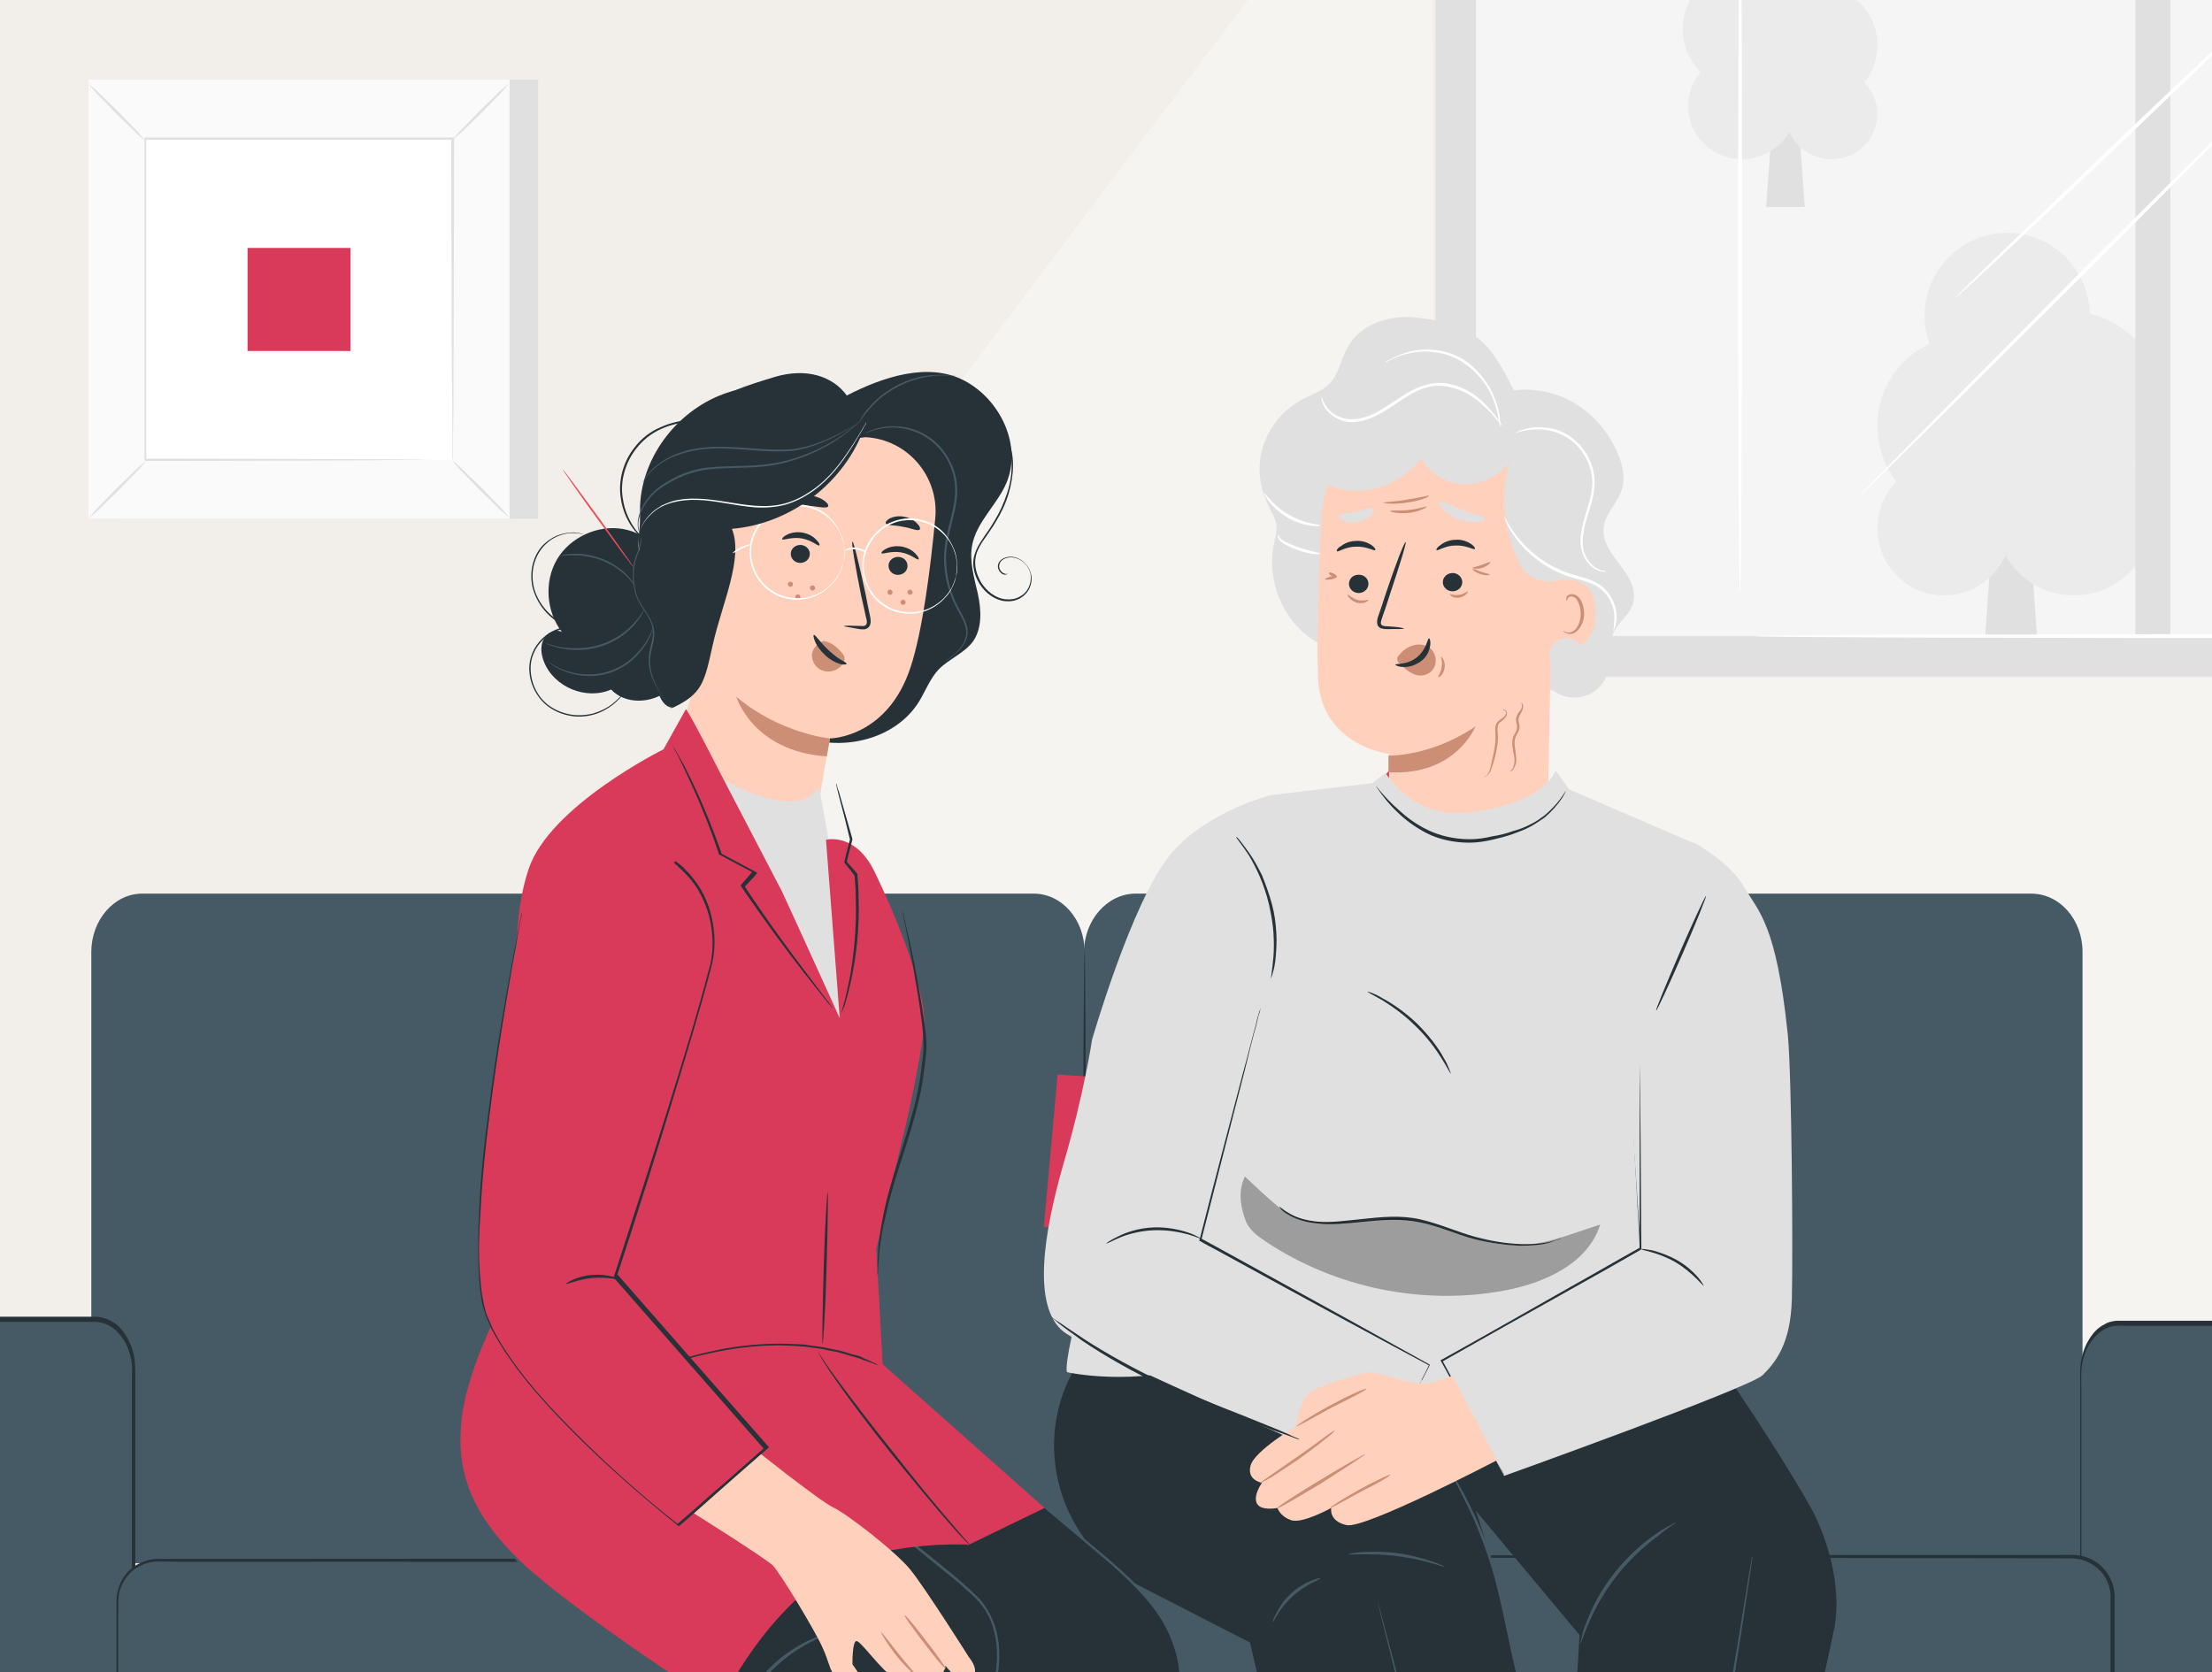 <svg width="250" height="189" viewBox="0 0 250 189" fill="none" xmlns="http://www.w3.org/2000/svg">
<rect x="0" y="0" width="250" height="189" fill="#808080" stroke="none"/>
<g clip-path="url(#clip0_505_52413)">
<rect width="250" height="189" fill="#F2EEE9"/>
<path d="M46.596 111.383L46.246 111.416L46.041 109.282L47.845 109.108L48.05 111.243L47.7 111.276L47.523 109.441L46.419 109.547L46.596 111.383ZM50.482 109.928C50.516 110.276 50.454 110.557 50.296 110.769C50.139 110.982 49.905 111.103 49.593 111.133C49.4 111.152 49.225 111.124 49.067 111.049C48.91 110.972 48.782 110.854 48.686 110.693C48.589 110.532 48.53 110.34 48.509 110.117C48.475 109.77 48.536 109.491 48.691 109.282C48.846 109.07 49.081 108.95 49.394 108.92C49.695 108.891 49.943 108.967 50.138 109.148C50.335 109.328 50.449 109.588 50.482 109.928ZM48.87 110.083C48.896 110.351 48.968 110.55 49.087 110.68C49.206 110.808 49.369 110.863 49.575 110.843C49.779 110.823 49.927 110.739 50.02 110.59C50.113 110.44 50.146 110.231 50.12 109.962C50.095 109.694 50.022 109.498 49.901 109.373C49.782 109.247 49.619 109.194 49.413 109.214C48.999 109.254 48.819 109.543 48.87 110.083ZM53.108 111.504L52.77 111.536L52.699 110.795L51.213 110.938L51.284 111.679L50.95 111.711L50.85 110.675L51.021 110.659C51.171 110.402 51.278 110.112 51.344 109.788C51.409 109.462 51.428 109.122 51.398 108.766L52.52 108.658L52.697 110.497L53.008 110.467L53.108 111.504ZM52.359 110.53L52.209 108.967L51.734 109.012C51.742 109.301 51.714 109.594 51.65 109.892C51.587 110.188 51.498 110.432 51.383 110.624L52.359 110.53ZM53.805 110.689L53.455 110.723L53.249 108.588L55.053 108.414L55.259 110.549L54.909 110.583L54.732 108.747L53.628 108.854L53.805 110.689ZM56.065 108.317L56.19 109.62L56.211 109.998L56.213 110.108L57.184 108.209L57.614 108.168L57.819 110.303L57.493 110.334L57.372 109.076L57.352 108.805L57.337 108.548L56.373 110.442L55.939 110.484L55.734 108.349L56.065 108.317ZM59.361 110.194C59.054 110.223 58.806 110.152 58.616 109.981C58.427 109.808 58.316 109.545 58.282 109.193C58.247 108.835 58.307 108.551 58.461 108.342C58.616 108.13 58.853 108.009 59.173 107.979C59.277 107.969 59.38 107.97 59.484 107.982C59.588 107.993 59.675 108.012 59.744 108.04L59.665 108.341C59.479 108.291 59.322 108.272 59.195 108.285C58.98 108.305 58.828 108.389 58.738 108.535C58.649 108.679 58.617 108.886 58.643 109.154C58.668 109.412 58.738 109.605 58.853 109.732C58.969 109.858 59.127 109.912 59.328 109.893C59.516 109.874 59.697 109.815 59.87 109.715L59.9 110.026C59.76 110.117 59.58 110.172 59.361 110.194ZM60.644 108.761L61.278 108.7C61.832 108.647 62.129 108.822 62.168 109.225C62.188 109.438 62.132 109.606 61.999 109.732C61.866 109.857 61.66 109.933 61.383 109.96L60.415 110.053L60.209 107.918L60.559 107.885L60.644 108.761ZM61.82 109.278C61.809 109.164 61.76 109.084 61.675 109.037C61.589 108.99 61.453 108.976 61.264 108.994L60.672 109.051L60.738 109.737L61.34 109.679C61.505 109.663 61.628 109.622 61.711 109.553C61.794 109.485 61.831 109.393 61.82 109.278Z" fill="white"/>
<path d="M161.866 -27.628L10 173.644L26.959 176.99L308.333 173.492L320.653 76.62H162.095L161.866 -27.628Z" fill="#FAFAFA" fill-opacity="0.5"/>
<path d="M318.296 -68.309H164.528V74.186H318.296V-68.309Z" fill="#F5F5F5"/>
<g clip-path="url(#clip1_505_52413)">
<path d="M227.291 30.775L230.847 80.666H223.736L227.291 30.775Z" fill="#E0E0E0"/>
<ellipse cx="219.736" cy="59.73" rx="7.556" ry="7.573" fill="#EBEBEB"/>
<ellipse cx="234.402" cy="58.394" rx="8.889" ry="8.909" fill="#EBEBEB"/>
<ellipse cx="226.847" cy="35.675" rx="9.333" ry="9.355" fill="#EBEBEB"/>
<ellipse cx="222.402" cy="48.148" rx="10.222" ry="10.245" fill="#EBEBEB"/>
<ellipse cx="233.958" cy="45.475" rx="10.222" ry="10.245" fill="#EBEBEB"/>
</g>
<g clip-path="url(#clip2_505_52413)">
<path d="M201.791 -6.608L199.347 26.992H204.236L201.791 -6.608Z" fill="#E0E0E0"/>
<ellipse rx="5.194" ry="5.1" transform="matrix(-1 0 0 1 206.986 12.892)" fill="#EBEBEB"/>
<ellipse rx="6.111" ry="6" transform="matrix(-1 0 0 1 196.902 11.992)" fill="#EBEBEB"/>
<ellipse rx="6.417" ry="6.3" transform="matrix(-1 0 0 1 202.097 -3.308)" fill="#EBEBEB"/>
<ellipse rx="7.028" ry="6.9" transform="matrix(-1 0 0 1 205.152 5.092)" fill="#EBEBEB"/>
<ellipse rx="7.028" ry="6.9" transform="matrix(-1 0 0 1 197.208 3.292)" fill="#EBEBEB"/>
</g>
<path d="M320.577 76.468H162.247V-70.59H320.577V76.468ZM166.809 71.905H316.014V-66.028H166.809V71.905Z" fill="#E0E0E0"/>
<path d="M245.29 -70.97H241.336V74.186H245.29V-70.97Z" fill="#E0E0E0"/>
<path d="M338.409 71.905C338.409 71.981 307.078 72.133 268.37 72.133C229.662 72.133 198.33 72.057 198.33 71.905C198.33 71.753 229.662 71.677 268.37 71.677C307.002 71.677 338.409 71.829 338.409 71.905Z" fill="white"/>
<path d="M196.657 -22.686C196.733 -22.686 196.885 -2.612 196.885 22.177C196.885 46.965 196.809 67.039 196.657 67.039C196.505 67.039 196.429 46.965 196.429 22.177C196.505 -2.612 196.581 -22.686 196.657 -22.686Z" fill="white"/>
<path d="M263.883 2.331C263.959 2.407 251.944 14.497 237.114 29.4C222.209 44.303 210.118 56.241 210.042 56.165C209.966 56.089 221.981 43.999 236.81 29.096C251.716 14.268 263.807 2.255 263.883 2.331Z" fill="white"/>
<path d="M258.18 -1.699C258.256 -1.623 249.967 6.361 239.7 16.169C229.434 25.978 220.993 33.81 220.917 33.734C220.84 33.658 229.13 25.674 239.396 15.865C249.662 6.056 258.104 -1.775 258.18 -1.699Z" fill="white"/>
<g clip-path="url(#clip3_505_52413)">
<path d="M60.83 9H13.233V58.639H60.83V9Z" fill="#E0E0E0"/>
<path d="M57.596 9H10V58.639H57.596V9Z" fill="#FAFAFA"/>
<path d="M57.661 58.639H10V9H57.661V58.639ZM10 58.639H57.596V9H10V58.639Z" fill="#E0E0E0"/>
<path d="M51.194 15.666H16.402V51.973H51.194V15.666Z" fill="white"/>
<path d="M16.402 52.232C16.402 52.297 16.079 52.62 15.562 53.203C14.98 53.785 14.204 54.562 13.363 55.468C12.457 56.309 11.681 57.086 11.099 57.668C10.517 58.186 10.129 58.51 10.065 58.51C10.065 58.51 10.388 58.121 10.905 57.539C11.487 56.956 12.264 56.18 13.104 55.274C14.009 54.432 14.786 53.656 15.368 53.073C16.014 52.491 16.402 52.167 16.402 52.232Z" fill="#E0E0E0"/>
<path d="M51.194 52.102C51.259 52.102 51.582 52.426 52.164 52.944C52.746 53.526 53.522 54.303 54.428 55.144C55.269 56.05 56.044 56.827 56.627 57.41C57.144 57.992 57.467 58.38 57.467 58.445C57.467 58.445 57.079 58.121 56.497 57.604C55.915 57.021 55.139 56.245 54.234 55.403C53.393 54.497 52.617 53.721 52.035 53.138C51.518 52.556 51.194 52.167 51.194 52.102Z" fill="#E0E0E0"/>
<path d="M51.13 15.795C51.13 15.731 51.453 15.407 51.97 14.825C52.552 14.242 53.328 13.466 54.169 12.559C55.075 11.718 55.85 10.941 56.432 10.359C57.014 9.841 57.403 9.518 57.467 9.518C57.467 9.518 57.144 9.906 56.627 10.489C56.044 11.071 55.269 11.848 54.428 12.754C53.522 13.595 52.746 14.372 52.164 14.954C51.518 15.472 51.13 15.795 51.13 15.795Z" fill="#E0E0E0"/>
<path d="M16.338 15.86C16.273 15.86 15.95 15.537 15.368 15.019C14.786 14.436 14.009 13.66 13.104 12.818C12.264 11.912 11.487 11.136 10.905 10.553C10.388 9.971 10.065 9.582 10.065 9.518C10.065 9.518 10.453 9.841 11.035 10.359C11.617 10.941 12.393 11.718 13.298 12.559C14.139 13.466 14.915 14.242 15.497 14.825C16.014 15.472 16.338 15.795 16.338 15.86Z" fill="#E0E0E0"/>
<path d="M51.13 51.973C51.13 51.973 51.13 51.908 51.13 51.779C51.13 51.65 51.13 51.52 51.13 51.261C51.13 50.808 51.13 50.161 51.13 49.32C51.13 47.572 51.13 45.113 51.065 41.942C51.065 35.599 51 26.539 51 15.666L51.13 15.796C40.977 15.796 29.078 15.796 16.402 15.796L16.532 15.666C16.532 28.998 16.532 41.489 16.532 51.973L16.402 51.844C26.814 51.844 35.48 51.908 41.559 51.908C44.598 51.908 46.991 51.908 48.608 51.973C49.448 51.973 50.03 51.973 50.483 51.973C50.677 51.973 50.871 51.973 50.936 51.973C51.065 51.973 51.13 51.973 51.13 51.973C51.13 51.973 51.065 51.973 51 51.973C50.871 51.973 50.742 51.973 50.548 51.973C50.095 51.973 49.513 51.973 48.737 51.973C47.12 51.973 44.727 51.973 41.688 52.038C35.609 52.038 26.879 52.103 16.467 52.103H16.338V51.973C16.338 41.489 16.338 28.998 16.338 15.666V15.537H16.467C29.142 15.537 41.041 15.537 51.194 15.537H51.324V15.666C51.324 26.539 51.259 35.664 51.259 42.007C51.259 45.178 51.259 47.637 51.194 49.385C51.194 50.226 51.194 50.873 51.194 51.326C51.194 51.52 51.194 51.714 51.194 51.844C51.13 51.908 51.13 51.973 51.13 51.973Z" fill="#E0E0E0"/>
<path d="M39.618 28.027H27.978V39.677H39.618V28.027Z" fill="#D93A59"/>
<path d="M122.584 157.254V107.615C122.584 103.926 119.998 101.013 116.829 101.013H16.074C12.905 101.013 10.319 103.99 10.319 107.615V176.54L122.714 180.229L122.584 157.254Z" fill="#455A64"/>
<path d="M235.367 157.254V107.615C235.367 103.926 232.781 101.013 229.547 101.013H128.34C125.171 101.013 122.52 103.99 122.52 107.615L122.714 180.229L235.367 176.54V157.254Z" fill="#455A64"/>
<path d="M-15.097 228.768H10.771C13.164 228.768 15.169 226.179 15.169 223.008V154.859C15.169 151.688 13.229 149.099 10.707 149.099H-15.161C-17.489 149.099 -19.429 151.688 -19.429 154.859V223.073C-19.494 226.244 -17.554 228.768 -15.097 228.768Z" fill="#455A64"/>
<path d="M-15.096 228.768C-15.096 228.768 -15.29 228.768 -15.678 228.703C-16.067 228.638 -16.584 228.444 -17.166 228.056C-17.748 227.603 -18.395 226.956 -18.783 225.985C-18.977 225.532 -19.171 224.95 -19.3 224.367C-19.429 223.785 -19.429 223.137 -19.429 222.425C-19.429 216.86 -19.429 208.77 -19.365 198.868C-19.365 188.901 -19.365 177.058 -19.365 163.92C-19.365 162.302 -19.365 160.619 -19.365 158.937C-19.365 158.095 -19.365 157.254 -19.365 156.413C-19.365 155.571 -19.429 154.73 -19.3 153.888C-19.171 153.047 -18.912 152.206 -18.459 151.494C-18.007 150.782 -17.425 150.135 -16.648 149.747C-16.261 149.552 -15.873 149.423 -15.42 149.423C-15.032 149.358 -14.514 149.423 -14.126 149.423C-13.221 149.423 -12.38 149.423 -11.475 149.423C-4.297 149.423 3.076 149.423 10.707 149.423C11.612 149.423 12.517 149.811 13.164 150.458C13.811 151.106 14.328 151.882 14.587 152.788C14.91 153.694 14.975 154.6 14.91 155.506C14.91 156.413 14.91 157.383 14.91 158.289C14.91 161.978 14.91 165.603 14.91 169.227C14.91 176.411 14.91 183.271 14.91 189.872C14.91 196.473 14.91 202.686 14.91 208.576C14.91 211.488 14.91 214.336 14.91 217.054C14.91 218.413 14.91 219.772 14.91 221.066C14.91 221.714 14.91 222.361 14.91 223.008C14.91 223.655 14.91 224.238 14.716 224.885C14.457 226.05 13.875 227.215 13.035 227.991C12.582 228.38 12.129 228.703 11.547 228.833C11.03 229.027 10.448 228.962 9.866 228.962C7.602 228.962 5.533 228.962 3.528 228.962C-0.417 228.962 -3.844 228.962 -6.625 228.962C-9.406 228.962 -11.54 228.962 -13.027 228.962C-13.738 228.962 -14.32 228.962 -14.708 228.962C-14.902 228.768 -15.096 228.768 -15.096 228.768C-15.096 228.768 -14.902 228.768 -14.514 228.768C-14.126 228.768 -13.544 228.768 -12.833 228.768C-11.346 228.768 -9.212 228.768 -6.431 228.768C-3.65 228.768 -0.223 228.768 3.722 228.768C5.727 228.768 7.796 228.768 10.06 228.768C10.642 228.768 11.224 228.833 11.806 228.638C12.388 228.444 12.905 228.185 13.358 227.732C14.263 226.891 14.845 225.791 15.104 224.561C15.233 223.979 15.298 223.332 15.298 222.684C15.298 222.037 15.298 221.39 15.298 220.743C15.298 219.448 15.298 218.089 15.298 216.73C15.298 214.012 15.298 211.164 15.298 208.252C15.298 202.427 15.298 196.15 15.298 189.548C15.298 182.947 15.298 176.087 15.298 168.903C15.298 165.344 15.298 161.655 15.298 157.966C15.298 157.06 15.298 156.089 15.298 155.183C15.298 154.277 15.233 153.306 14.91 152.4C14.587 151.494 14.134 150.653 13.423 149.941C12.711 149.293 11.741 148.84 10.771 148.84C3.205 148.84 -4.232 148.84 -11.41 148.84C-12.316 148.84 -13.221 148.84 -14.062 148.84C-14.514 148.84 -14.967 148.84 -15.42 148.84C-15.873 148.905 -16.325 148.97 -16.713 149.229C-17.554 149.617 -18.136 150.329 -18.589 151.106C-19.041 151.882 -19.3 152.724 -19.429 153.565C-19.559 154.471 -19.494 155.312 -19.494 156.154C-19.494 156.995 -19.494 157.836 -19.494 158.678C-19.494 160.36 -19.494 162.043 -19.494 163.661C-19.494 176.799 -19.494 188.707 -19.494 198.609C-19.494 208.576 -19.429 216.601 -19.429 222.167C-19.429 222.879 -19.429 223.526 -19.3 224.108C-19.171 224.691 -18.977 225.273 -18.783 225.791C-18.33 226.762 -17.683 227.474 -17.101 227.927C-16.519 228.315 -15.937 228.509 -15.549 228.574C-15.29 228.833 -15.096 228.768 -15.096 228.768Z" fill="#263238"/>
<path d="M17.885 198.415H118.316C120.838 198.415 122.908 196.344 122.908 193.82V180.876C122.908 178.352 120.838 176.281 118.316 176.281H17.885C15.363 176.281 13.293 178.352 13.293 180.876V193.82C13.293 196.344 15.363 198.415 17.885 198.415Z" fill="#455A64"/>
<path d="M17.885 198.415C17.885 198.415 17.691 198.415 17.238 198.35C16.785 198.286 16.139 198.156 15.428 197.703C14.716 197.25 13.94 196.473 13.552 195.308C13.358 194.726 13.293 194.079 13.358 193.367C13.358 192.655 13.358 191.878 13.358 191.102C13.358 189.484 13.358 187.672 13.358 185.73C13.358 184.759 13.358 183.724 13.358 182.624C13.423 181.588 13.229 180.423 13.681 179.388C14.069 178.352 14.91 177.381 16.009 176.928C17.109 176.346 18.402 176.54 19.696 176.54C22.282 176.54 25.063 176.54 27.973 176.54C51.125 176.54 83.072 176.54 118.381 176.605C119.416 176.605 120.515 176.993 121.291 177.705C122.067 178.417 122.649 179.388 122.778 180.423C122.843 180.941 122.843 181.459 122.843 182.041V183.659C122.843 184.759 122.843 185.795 122.843 186.895C122.843 189.031 122.843 191.166 122.843 193.302C122.843 193.82 122.843 194.338 122.778 194.855C122.649 195.373 122.52 195.826 122.261 196.279C121.744 197.121 120.903 197.832 119.998 198.156C119.092 198.544 117.993 198.415 116.958 198.415C115.923 198.415 114.889 198.415 113.854 198.415C111.785 198.415 109.78 198.415 107.775 198.415C103.766 198.415 99.885 198.415 96.005 198.415C80.743 198.415 66.969 198.415 55.393 198.48C43.817 198.48 34.505 198.544 27.973 198.544C24.74 198.544 22.218 198.544 20.536 198.544C19.696 198.544 19.049 198.544 18.596 198.544C18.079 198.35 17.885 198.415 17.885 198.415C17.885 198.415 18.079 198.415 18.532 198.415C18.984 198.415 19.631 198.415 20.472 198.415C22.153 198.415 24.675 198.415 27.909 198.415C34.376 198.415 43.753 198.415 55.328 198.48C66.904 198.48 80.679 198.48 95.941 198.544C99.756 198.544 103.701 198.544 107.71 198.544C109.715 198.544 111.72 198.544 113.789 198.544C114.824 198.544 115.859 198.544 116.894 198.544C117.411 198.544 117.928 198.544 118.446 198.544C118.963 198.544 119.545 198.415 119.998 198.286C121.032 197.897 121.873 197.185 122.455 196.279C122.714 195.826 122.908 195.308 123.037 194.791C123.166 194.273 123.102 193.69 123.102 193.173C123.102 191.037 123.102 188.901 123.102 186.766C123.102 185.665 123.102 184.63 123.102 183.53V181.912C123.102 181.394 123.102 180.811 123.037 180.229C122.908 179.129 122.326 178.029 121.485 177.317C120.644 176.54 119.48 176.152 118.381 176.152C83.072 176.152 51.125 176.216 27.973 176.216C25.063 176.216 22.347 176.216 19.696 176.216C19.049 176.216 18.402 176.216 17.756 176.216C17.109 176.216 16.462 176.411 15.88 176.669C14.716 177.187 13.875 178.158 13.487 179.258C13.293 179.776 13.164 180.358 13.164 180.941C13.164 181.523 13.164 182.041 13.164 182.559C13.164 183.659 13.164 184.63 13.164 185.665C13.164 187.607 13.164 189.419 13.164 191.037C13.164 191.814 13.164 192.59 13.164 193.302C13.164 194.014 13.164 194.726 13.423 195.308C13.811 196.538 14.652 197.315 15.363 197.768C16.074 198.221 16.721 198.35 17.174 198.415C17.626 198.415 17.885 198.415 17.885 198.415Z" fill="#263238"/>
<path d="M239.506 229.221H265.374C267.767 229.221 269.771 226.632 269.771 223.461V155.248C269.771 152.076 267.831 149.488 265.309 149.488H239.442C237.114 149.488 235.173 152.076 235.173 155.248V223.461C235.173 226.632 237.114 229.221 239.506 229.221Z" fill="#455A64"/>
<path d="M239.506 229.221C239.506 229.221 239.312 229.221 238.924 229.156C238.536 229.092 238.019 228.897 237.437 228.509C236.855 228.056 236.208 227.409 235.82 226.438C235.626 225.985 235.432 225.403 235.303 224.82C235.173 224.238 235.173 223.59 235.173 222.879C235.173 217.313 235.173 209.223 235.238 199.321C235.238 189.354 235.238 177.511 235.238 164.373C235.238 162.755 235.238 161.072 235.238 159.39C235.238 158.548 235.238 157.707 235.238 156.866C235.238 156.024 235.173 155.183 235.303 154.342C235.432 153.5 235.691 152.659 236.144 151.947C236.596 151.235 237.178 150.588 237.954 150.2C238.342 150.005 238.73 149.876 239.183 149.876C239.571 149.811 240.088 149.876 240.476 149.876C241.382 149.876 242.222 149.876 243.128 149.876C250.306 149.876 257.678 149.876 265.309 149.876C266.215 149.876 267.12 150.264 267.767 150.911C268.413 151.559 268.931 152.335 269.19 153.241C269.513 154.147 269.578 155.053 269.513 155.959C269.513 156.866 269.513 157.836 269.513 158.742C269.513 162.431 269.513 166.056 269.513 169.68C269.513 176.864 269.513 183.724 269.513 190.325C269.513 196.926 269.513 203.139 269.513 209.029C269.513 211.941 269.513 214.789 269.513 217.507C269.513 218.866 269.513 220.225 269.513 221.519C269.513 222.167 269.513 222.814 269.513 223.461C269.513 224.108 269.513 224.691 269.319 225.338C269.06 226.503 268.478 227.668 267.637 228.444C267.185 228.833 266.732 229.156 266.15 229.286C265.633 229.48 265.051 229.415 264.469 229.415C262.205 229.415 260.136 229.415 258.131 229.415C254.186 229.415 250.759 229.415 247.978 229.415C245.197 229.415 243.063 229.415 241.576 229.415C240.864 229.415 240.282 229.415 239.894 229.415C239.7 229.221 239.506 229.221 239.506 229.221C239.506 229.221 239.7 229.221 240.088 229.221C240.476 229.221 241.058 229.221 241.77 229.221C243.257 229.221 245.391 229.221 248.172 229.221C250.953 229.221 254.38 229.221 258.325 229.221C260.33 229.221 262.399 229.221 264.663 229.221C265.245 229.221 265.827 229.286 266.409 229.092C266.991 228.897 267.508 228.638 267.961 228.185C268.866 227.344 269.448 226.244 269.707 225.014C269.836 224.432 269.901 223.785 269.901 223.137C269.901 222.49 269.901 221.843 269.901 221.196C269.901 219.901 269.901 218.542 269.901 217.183C269.901 214.465 269.901 211.617 269.901 208.705C269.901 202.88 269.901 196.603 269.901 190.001C269.901 183.4 269.901 176.54 269.901 169.356C269.901 165.797 269.901 162.108 269.901 158.419C269.901 157.513 269.901 156.542 269.901 155.636C269.901 154.73 269.836 153.759 269.513 152.853C269.19 151.947 268.737 151.106 268.025 150.394C267.314 149.746 266.344 149.293 265.374 149.293C257.808 149.293 250.371 149.293 243.192 149.293C242.287 149.293 241.382 149.293 240.541 149.293C240.088 149.293 239.636 149.293 239.183 149.293C238.73 149.358 238.278 149.423 237.89 149.682C237.049 150.07 236.467 150.782 236.014 151.559C235.562 152.335 235.303 153.177 235.173 154.018C235.044 154.924 235.109 155.765 235.109 156.607C235.109 157.448 235.109 158.289 235.109 159.131C235.109 160.813 235.109 162.496 235.109 164.114C235.109 177.252 235.109 189.16 235.109 199.062C235.109 209.029 235.173 217.054 235.173 222.62C235.173 223.332 235.173 223.979 235.303 224.561C235.432 225.144 235.626 225.726 235.82 226.244C236.273 227.215 236.92 227.927 237.502 228.38C238.084 228.768 238.666 228.962 239.054 229.027C239.312 229.221 239.506 229.221 239.506 229.221Z" fill="#263238"/>
<path d="M127.499 198.609H234.139C236.661 198.609 238.73 196.538 238.73 194.014V180.553C238.73 178.029 236.661 175.958 234.139 175.958H127.499C124.977 175.958 122.908 178.029 122.908 180.553V194.014C122.908 196.603 124.977 198.609 127.499 198.609Z" fill="#455A64"/>
<path d="M127.499 198.609C127.499 198.609 127.241 198.609 126.788 198.544C126.335 198.48 125.688 198.286 124.912 197.832C124.201 197.315 123.425 196.473 123.102 195.179C122.908 194.532 122.972 193.82 122.972 193.108C122.972 192.331 122.972 191.555 122.972 190.713C122.972 189.031 122.972 187.089 122.972 185.018C122.972 183.983 122.972 182.882 122.972 181.782C122.972 181.2 122.972 180.617 123.037 180.1C123.102 179.517 123.296 178.935 123.554 178.417C124.136 177.381 125.171 176.54 126.4 176.216C126.982 176.022 127.629 176.087 128.34 176.087C128.987 176.087 129.698 176.087 130.345 176.087C133.061 176.087 135.971 176.087 139.01 176.087C163.326 176.087 196.954 176.087 234.139 176.152C235.238 176.152 236.338 176.605 237.178 177.381C238.019 178.158 238.472 179.194 238.536 180.294C238.536 182.559 238.536 184.889 238.536 187.089C238.536 189.354 238.536 191.62 238.536 193.82C238.536 194.92 238.213 195.956 237.502 196.797C236.855 197.638 235.82 198.156 234.786 198.35C234.268 198.415 233.751 198.415 233.169 198.415C232.651 198.415 232.069 198.415 231.552 198.415C230.453 198.415 229.418 198.415 228.319 198.415C226.185 198.415 224.05 198.415 221.916 198.415C217.713 198.415 213.574 198.415 209.564 198.415C193.462 198.415 178.976 198.415 166.818 198.48C154.66 198.48 144.831 198.544 137.976 198.544C134.548 198.544 131.961 198.544 130.151 198.544C129.245 198.544 128.599 198.544 128.081 198.544C127.758 198.609 127.499 198.609 127.499 198.609C127.499 198.609 127.758 198.609 128.211 198.609C128.663 198.609 129.375 198.609 130.28 198.609C132.091 198.609 134.742 198.609 138.105 198.609C144.895 198.609 154.79 198.609 166.947 198.674C179.105 198.674 193.591 198.674 209.694 198.739C213.703 198.739 217.842 198.739 222.046 198.739C224.18 198.739 226.249 198.739 228.448 198.739C229.547 198.739 230.582 198.739 231.681 198.739C232.199 198.739 232.781 198.739 233.298 198.739C233.815 198.739 234.397 198.739 234.98 198.674C236.079 198.48 237.178 197.897 237.89 196.991C238.601 196.085 238.989 194.92 238.989 193.82C238.989 191.62 238.989 189.354 238.989 187.089C238.989 184.824 238.989 182.559 238.989 180.229C238.924 179.064 238.407 177.899 237.502 177.058C236.661 176.216 235.432 175.763 234.203 175.763C197.083 175.763 163.455 175.828 139.075 175.828C136.036 175.828 133.125 175.828 130.409 175.828C129.698 175.828 129.051 175.828 128.405 175.828C127.758 175.828 127.047 175.828 126.4 175.958C125.106 176.281 124.072 177.123 123.425 178.223C123.102 178.74 122.972 179.323 122.843 179.97C122.778 180.553 122.843 181.135 122.843 181.718C122.843 182.818 122.843 183.918 122.843 184.953C122.843 187.024 122.843 188.901 122.843 190.649C122.843 191.49 122.843 192.331 122.843 193.043C122.843 193.82 122.843 194.532 122.972 195.179C123.296 196.473 124.136 197.315 124.848 197.832C125.624 198.35 126.271 198.48 126.723 198.544C126.982 198.609 127.111 198.609 127.241 198.609C127.435 198.609 127.499 198.609 127.499 198.609Z" fill="#263238"/>
<path d="M122.584 107.032C122.52 107.032 122.39 122.888 122.39 142.498C122.39 162.108 122.455 177.964 122.584 177.964C122.649 177.964 122.778 162.108 122.778 142.498C122.714 122.888 122.649 107.032 122.584 107.032Z" fill="#263238"/>
<path d="M65.029 136.091C65.029 136.091 65.158 136.22 65.287 136.479C65.417 136.738 65.546 137.191 65.481 137.709C65.417 138.227 65.158 138.874 64.576 139.197C63.994 139.586 63.153 139.456 62.571 138.938C61.925 138.485 61.666 137.644 61.86 136.997C62.054 136.35 62.636 135.961 63.089 135.767C63.606 135.573 63.994 135.573 64.317 135.638C64.576 135.703 64.77 135.767 64.77 135.767C64.77 135.767 64.641 135.638 64.382 135.508C64.059 135.379 63.606 135.314 63.024 135.508C62.507 135.703 61.86 136.091 61.601 136.867C61.472 137.256 61.472 137.709 61.601 138.097C61.73 138.485 61.989 138.874 62.377 139.133C62.701 139.392 63.153 139.586 63.606 139.65C64.059 139.715 64.447 139.586 64.77 139.392C65.481 138.938 65.74 138.227 65.805 137.644C65.869 137.062 65.675 136.609 65.481 136.35C65.158 136.156 65.029 136.026 65.029 136.091Z" fill="#263238"/>
<path d="M54.811 128.001C54.811 128.066 55.523 128.066 56.557 128.389C57.592 128.648 59.015 129.295 60.179 130.46C61.343 131.625 62.054 132.984 62.313 134.02C62.636 135.055 62.636 135.767 62.701 135.767C62.701 135.767 62.765 135.573 62.701 135.314C62.701 134.991 62.636 134.538 62.507 134.02C62.248 132.92 61.601 131.496 60.373 130.266C59.144 129.037 57.657 128.454 56.557 128.195C56.04 128.066 55.587 128.001 55.264 128.001C54.94 128.001 54.811 128.001 54.811 128.001Z" fill="#263238"/>
<path d="M78.415 139.392C78.415 139.392 78.351 139.197 78.092 138.939C77.833 138.68 77.51 138.291 76.993 137.903C76.022 137.126 74.341 136.285 72.401 136.091C70.461 135.961 68.65 136.479 67.551 137.126C66.969 137.45 66.581 137.709 66.322 137.968C66.064 138.227 65.934 138.356 65.934 138.356C65.999 138.421 66.581 137.903 67.68 137.321C68.78 136.803 70.461 136.285 72.401 136.414C74.276 136.544 75.893 137.321 76.863 138.032C77.898 138.809 78.415 139.456 78.415 139.392Z" fill="#263238"/>
<path d="M62.507 145.022C62.571 145.022 62.83 144.763 63.153 144.245C63.541 143.728 63.994 142.951 64.123 141.916C64.253 140.88 63.8 139.974 63.283 139.521C62.765 139.068 62.313 139.068 62.313 139.133C62.313 139.197 62.701 139.262 63.089 139.715C63.477 140.168 63.865 140.945 63.735 141.916C63.606 142.822 63.153 143.598 62.895 144.116C62.701 144.634 62.507 144.957 62.507 145.022Z" fill="#263238"/>
<path d="M179.558 136.091C179.558 136.091 179.687 136.22 179.816 136.479C179.946 136.738 180.075 137.191 180.01 137.709C179.946 138.227 179.687 138.874 179.105 139.197C178.523 139.586 177.682 139.456 177.1 138.938C176.454 138.485 176.195 137.644 176.389 136.997C176.583 136.35 177.165 135.961 177.618 135.767C178.135 135.573 178.523 135.573 178.846 135.638C179.105 135.703 179.299 135.767 179.299 135.767C179.299 135.767 179.17 135.638 178.911 135.508C178.588 135.379 178.135 135.314 177.553 135.508C177.036 135.703 176.389 136.091 176.13 136.867C176.001 137.256 176.001 137.709 176.13 138.097C176.26 138.485 176.518 138.874 176.906 139.133C177.23 139.392 177.682 139.586 178.135 139.65C178.588 139.715 178.976 139.586 179.299 139.392C180.01 138.938 180.269 138.227 180.334 137.644C180.398 137.062 180.204 136.609 180.01 136.35C179.752 136.156 179.558 136.026 179.558 136.091Z" fill="#263238"/>
<path d="M169.34 128.001C169.34 128.066 170.052 128.066 171.086 128.389C172.121 128.648 173.544 129.295 174.708 130.46C175.872 131.625 176.583 132.984 176.842 134.02C177.165 135.055 177.165 135.767 177.23 135.767C177.23 135.767 177.294 135.573 177.23 135.314C177.23 134.991 177.165 134.538 177.036 134.02C176.777 132.92 176.13 131.496 174.902 130.266C173.673 129.037 172.186 128.454 171.086 128.195C170.569 128.066 170.116 128.001 169.793 128.001C169.534 128.001 169.34 128.001 169.34 128.001Z" fill="#263238"/>
<path d="M193.009 139.392C193.009 139.392 192.944 139.197 192.686 138.939C192.427 138.68 192.104 138.291 191.586 137.903C190.616 137.126 188.935 136.285 186.995 136.091C185.055 135.961 183.244 136.479 182.145 137.126C181.563 137.45 181.175 137.709 180.916 137.968C180.657 138.227 180.528 138.356 180.528 138.356C180.593 138.421 181.175 137.903 182.274 137.321C183.373 136.803 185.055 136.285 186.995 136.414C188.87 136.544 190.487 137.321 191.457 138.032C192.427 138.809 192.944 139.456 193.009 139.392Z" fill="#263238"/>
<path d="M177.1 145.022C177.165 145.022 177.424 144.763 177.747 144.245C178.135 143.728 178.588 142.951 178.717 141.916C178.847 140.88 178.394 139.974 177.876 139.521C177.359 139.068 176.906 139.068 176.906 139.133C176.906 139.197 177.294 139.262 177.682 139.715C178.07 140.168 178.458 140.945 178.329 141.916C178.2 142.822 177.747 143.598 177.488 144.116C177.23 144.634 177.036 144.957 177.1 145.022Z" fill="#263238"/>
<path d="M147.142 96.742C144.297 103.667 138.994 122.759 138.994 122.759L119.529 121.464L117.977 138.68L141.128 140.233C145.59 141.268 152.704 140.427 153.027 135.897L153.609 131.755L158.265 90.205L157.683 86.258L154.967 89.558C155.032 89.558 147.53 95.836 147.142 96.742Z" fill="#D93A59"/>
<path d="M147.159 45.161C148.258 44.579 149.551 44.191 150.392 43.22C151.362 42.12 151.556 40.566 152.267 39.337C153.69 36.618 157.118 35.518 160.157 35.907C163.197 36.295 165.46 36.683 167.788 38.884C169.34 40.372 171.086 44.126 171.086 44.126C171.086 44.126 174.449 43.543 177.812 45.485C179.946 46.715 181.627 48.656 182.662 50.856C183.309 52.216 183.761 53.834 183.309 55.322C182.856 56.811 181.433 58.04 181.239 59.593C181.045 61.212 182.145 62.635 183.115 63.865C184.085 65.159 185.055 66.713 184.537 68.266C184.149 69.56 182.791 70.401 182.274 71.696C181.757 72.99 182.145 74.479 181.757 75.838C181.433 77.132 180.463 78.233 179.234 78.621C178.006 79.074 176.518 78.815 175.484 78.038L155.954 74.026C152.591 74.543 149.034 73.379 146.641 70.855C144.313 68.395 143.278 64.706 143.99 61.406C144.119 60.694 144.378 59.982 144.248 59.27C144.119 58.493 143.666 57.846 143.343 57.134C142.308 55.063 142.05 52.604 142.761 50.404C143.472 48.203 145.089 46.261 147.159 45.161Z" fill="#E0E0E0"/>
<path d="M165.977 98.425C170.892 98.425 174.902 94.477 174.966 89.558L175.548 59.982C175.936 52.022 171.668 45.226 163.779 44.967H163.067C155.695 45.226 149.745 51.115 149.357 58.493C149.034 65.353 148.775 72.99 148.969 76.679C149.293 84.316 156.988 85.222 156.988 85.222C156.988 85.222 156.988 86.97 156.988 89.235C156.859 94.347 160.933 98.425 165.977 98.425Z" fill="#FFD1BD"/>
<path d="M156.924 85.416C156.924 85.416 161.709 85.546 166.753 82.116C166.753 82.116 164.555 87.746 156.924 87.293V85.416Z" fill="#CC8F75"/>
<path d="M152.461 66.001C152.461 66.583 152.979 67.036 153.561 67.036C154.143 67.036 154.66 66.583 154.66 66.001C154.66 65.418 154.207 64.965 153.561 64.965C152.914 64.965 152.461 65.418 152.461 66.001Z" fill="#263238"/>
<path d="M151.103 62.312C151.233 62.441 152.073 61.794 153.238 61.794C154.402 61.729 155.307 62.312 155.436 62.182C155.501 62.118 155.372 61.859 154.984 61.6C154.596 61.341 153.949 61.082 153.238 61.147C152.526 61.147 151.879 61.47 151.556 61.729C151.103 61.988 151.039 62.247 151.103 62.312Z" fill="#263238"/>
<path d="M163.067 65.806C163.067 66.389 163.584 66.842 164.167 66.842C164.749 66.842 165.266 66.389 165.266 65.806C165.266 65.224 164.749 64.771 164.167 64.771C163.584 64.771 163.067 65.224 163.067 65.806Z" fill="#263238"/>
<path d="M162.356 62.182C162.485 62.312 163.326 61.664 164.49 61.664C165.654 61.6 166.559 62.182 166.689 62.053C166.753 61.988 166.624 61.729 166.236 61.47C165.848 61.211 165.201 60.953 164.49 61.017C163.779 61.017 163.132 61.341 162.809 61.6C162.421 61.859 162.291 62.117 162.356 62.182Z" fill="#263238"/>
<path d="M158.67 71.049C158.67 70.984 157.958 70.855 156.729 70.79C156.406 70.79 156.147 70.725 156.083 70.531C156.018 70.337 156.147 70.013 156.277 69.625C156.535 68.913 156.794 68.136 157.053 67.295C158.152 63.994 158.993 61.341 158.864 61.276C158.734 61.212 157.7 63.865 156.6 67.166C156.341 68.007 156.083 68.719 155.824 69.496C155.695 69.819 155.565 70.207 155.695 70.66C155.759 70.855 156.018 71.049 156.212 71.049C156.406 71.113 156.6 71.113 156.729 71.113C157.958 71.113 158.67 71.113 158.67 71.049Z" fill="#263238"/>
<path d="M167.788 58.623C167.723 58.299 166.559 58.17 165.266 57.652C163.973 57.199 163.003 56.552 162.744 56.746C162.615 56.875 162.744 57.199 163.132 57.587C163.52 57.975 164.102 58.428 164.878 58.752C165.654 59.011 166.43 59.076 166.947 59.011C167.529 58.946 167.788 58.817 167.788 58.623Z" fill="#E0E0E0"/>
<path d="M155.242 57.458C154.984 57.264 154.272 57.652 153.302 57.846C152.332 58.04 151.491 57.976 151.362 58.299C151.297 58.429 151.491 58.688 151.879 58.882C152.267 59.076 152.914 59.141 153.561 59.011C154.208 58.882 154.725 58.558 155.048 58.17C155.307 57.846 155.372 57.587 155.242 57.458Z" fill="#E0E0E0"/>
<path d="M175.16 65.806C175.29 65.742 180.334 64.059 180.334 69.301C180.334 74.543 175.096 73.443 175.096 73.314C175.096 73.12 175.16 65.806 175.16 65.806Z" fill="#FFD1BD"/>
<path d="M176.712 71.308C176.712 71.308 176.777 71.372 176.971 71.437C177.1 71.502 177.359 71.567 177.618 71.437C178.2 71.243 178.653 70.337 178.653 69.431C178.653 68.978 178.588 68.525 178.394 68.136C178.264 67.748 178.006 67.489 177.682 67.424C177.424 67.36 177.23 67.554 177.165 67.683C177.1 67.813 177.1 67.942 177.1 67.942C177.1 67.942 176.971 67.878 177.036 67.619C177.036 67.489 177.1 67.36 177.23 67.295C177.359 67.166 177.553 67.166 177.747 67.166C178.135 67.166 178.523 67.554 178.717 67.942C178.911 68.331 179.041 68.848 179.041 69.366C179.041 70.402 178.459 71.372 177.747 71.631C177.359 71.696 177.1 71.631 176.906 71.502C176.712 71.437 176.648 71.308 176.712 71.308Z" fill="#CC8F75"/>
<path d="M170.569 87.228C170.569 87.228 170.698 87.228 170.892 87.099C171.086 86.969 171.215 86.646 171.345 86.258C171.409 85.869 171.345 85.416 171.28 84.898C171.215 84.445 171.086 83.863 171.28 83.345C171.345 83.086 171.539 82.892 171.668 82.569C171.797 82.245 171.733 81.921 171.668 81.727C171.603 81.469 171.603 81.274 171.668 81.08C171.733 80.886 171.862 80.692 171.927 80.562C172.121 80.239 172.185 79.85 172.121 79.656C172.056 79.462 171.862 79.397 171.862 79.397C171.862 79.397 171.991 79.462 171.991 79.656C172.056 79.85 171.991 80.109 171.733 80.433C171.603 80.562 171.474 80.757 171.409 81.015C171.28 81.274 171.345 81.533 171.409 81.792C171.474 82.051 171.474 82.245 171.409 82.504C171.345 82.763 171.151 82.957 171.021 83.281C170.827 83.863 170.957 84.51 171.021 84.963C171.151 85.481 171.215 85.869 171.151 86.258C171.086 86.646 170.957 86.905 170.827 87.034C170.698 87.164 170.569 87.228 170.569 87.228Z" fill="#CC8F75"/>
<path d="M167.723 87.811C167.723 87.811 167.853 87.811 168.047 87.681C168.241 87.552 168.435 87.228 168.564 86.905C168.823 86.128 169.146 85.093 169.275 83.863C169.275 83.539 169.34 83.281 169.275 82.957C169.275 82.633 169.211 82.374 169.275 82.18C169.275 81.663 169.793 81.533 170.051 81.21C170.181 81.08 170.31 80.886 170.31 80.692C170.31 80.498 170.245 80.368 170.181 80.303C169.987 80.109 169.793 80.239 169.857 80.239C169.857 80.239 169.987 80.239 170.116 80.368C170.181 80.433 170.245 80.562 170.181 80.692C170.181 80.821 170.051 80.951 169.922 81.08C169.793 81.21 169.599 81.274 169.405 81.469C169.211 81.598 169.017 81.921 169.017 82.18C168.952 82.439 169.017 82.763 169.017 83.022C169.017 83.281 169.017 83.604 169.017 83.863C168.887 85.028 168.564 86.128 168.435 86.84C168.305 87.228 168.176 87.487 168.047 87.617C167.853 87.746 167.723 87.811 167.723 87.811Z" fill="#CC8F75"/>
<path d="M146.706 52.604C148.517 54.545 151.168 55.581 153.819 55.452C156.471 55.322 158.993 53.963 160.61 51.827C161.58 53.51 163.52 54.675 165.46 54.74C167.4 54.804 169.405 53.834 170.569 52.28C169.599 55.905 169.922 59.852 171.539 63.218C171.862 63.93 172.25 64.642 172.897 65.095C173.544 65.548 175.031 65.936 175.742 65.612C176.389 65.289 176.066 64.383 176.324 63.736C178.135 58.817 177.1 52.928 173.802 48.85C170.504 44.773 165.007 42.573 159.769 43.349C154.595 44.061 149.875 47.685 147.805 52.539" fill="#E0E0E0"/>
<path d="M157.118 57.781C157.118 57.846 158.023 58.105 159.252 57.975C160.416 57.846 161.321 57.328 161.257 57.264C161.192 57.199 160.351 57.523 159.187 57.652C158.023 57.781 157.118 57.652 157.118 57.781Z" fill="#CC8F75"/>
<path d="M156.342 56.811C156.342 56.875 157.506 57.069 158.993 56.811C160.48 56.617 161.58 56.163 161.515 56.034C161.515 55.969 160.351 56.293 158.928 56.487C157.506 56.746 156.342 56.746 156.342 56.811Z" fill="#CC8F75"/>
<path d="M166.43 64.318C166.365 64.383 166.753 64.706 167.335 64.9C167.917 65.095 168.37 65.03 168.37 64.965C168.37 64.9 167.917 64.771 167.4 64.642C166.883 64.447 166.495 64.253 166.43 64.318Z" fill="#CC8F75"/>
<path d="M166.43 64.189C166.43 64.253 166.947 64.383 167.529 64.189C168.111 63.994 168.499 63.606 168.435 63.541C168.37 63.477 167.982 63.671 167.465 63.865C166.883 64.059 166.43 64.124 166.43 64.189Z" fill="#CC8F75"/>
<path d="M150.198 64.771C150.133 64.836 150.327 65.03 150.521 65.095C150.78 65.224 150.974 65.224 151.039 65.159C151.103 65.095 150.909 64.9 150.715 64.836C150.457 64.706 150.263 64.642 150.198 64.771Z" fill="#CC8F75"/>
<path d="M149.745 65.483C149.745 65.548 150.069 65.548 150.457 65.483C150.845 65.418 151.103 65.289 151.103 65.159C151.103 65.03 150.78 65.095 150.392 65.159C150.004 65.289 149.745 65.418 149.745 65.483Z" fill="#CC8F75"/>
<path d="M181.498 64.577C181.498 64.512 181.174 64.577 180.592 64.318C180.075 64.059 179.364 63.412 179.04 62.441C178.717 61.406 178.911 60.111 179.299 58.752C179.493 58.04 179.752 57.328 179.946 56.552C180.14 55.775 180.269 54.934 180.204 54.092C180.075 52.41 179.234 50.856 178.135 49.886C177.036 48.85 175.742 48.397 174.643 48.332C173.543 48.203 172.638 48.397 172.056 48.591C171.733 48.656 171.539 48.785 171.409 48.85C171.28 48.915 171.215 48.98 171.215 48.98C171.215 48.98 171.539 48.85 172.121 48.721C172.703 48.591 173.608 48.462 174.643 48.591C175.678 48.721 176.971 49.174 178.006 50.145C179.04 51.115 179.816 52.539 179.946 54.157C180.075 55.775 179.428 57.264 179.04 58.687C178.652 60.047 178.458 61.47 178.846 62.506C179.234 63.606 179.946 64.189 180.528 64.447C180.786 64.577 181.045 64.577 181.239 64.641C181.368 64.641 181.498 64.641 181.498 64.577Z" fill="white"/>
<path d="M149.357 44.773C149.357 44.773 149.357 44.838 149.357 45.032C149.357 45.226 149.422 45.42 149.551 45.744C149.81 46.326 150.457 47.103 151.556 47.491C152.655 47.944 154.078 47.685 155.436 47.038C156.794 46.391 158.088 45.355 159.51 44.514C160.222 44.126 160.998 43.802 161.774 43.673C162.55 43.543 163.326 43.608 164.037 43.802C165.46 44.126 166.559 44.902 167.4 45.614C168.241 46.326 168.823 47.038 169.211 47.491C169.599 47.944 169.857 48.203 169.857 48.203C169.857 48.203 169.663 47.88 169.34 47.426C168.952 46.909 168.37 46.197 167.594 45.42C166.753 44.644 165.654 43.867 164.167 43.479C163.455 43.285 162.614 43.22 161.838 43.349C160.998 43.479 160.222 43.802 159.446 44.191C157.958 45.032 156.665 46.067 155.372 46.715C154.078 47.362 152.72 47.556 151.685 47.232C150.651 46.909 150.004 46.197 149.745 45.679C149.357 45.097 149.422 44.708 149.357 44.773Z" fill="white"/>
<path d="M156.6 40.955C156.665 41.019 157.441 40.372 159.058 39.984C159.834 39.79 160.804 39.66 161.838 39.79C162.873 39.854 164.037 40.178 165.137 40.825C166.171 41.472 167.012 42.314 167.659 43.155C168.305 43.996 168.693 44.902 168.952 45.679C169.469 47.232 169.469 48.268 169.534 48.268C169.534 48.268 169.599 48.009 169.534 47.556C169.534 47.103 169.405 46.456 169.146 45.614C168.887 44.838 168.499 43.932 167.853 43.026C167.206 42.12 166.365 41.214 165.266 40.566C164.166 39.919 162.938 39.596 161.838 39.531C160.739 39.466 159.769 39.596 158.928 39.854C158.152 40.113 157.506 40.372 157.118 40.631C156.73 40.76 156.535 40.955 156.6 40.955Z" fill="white"/>
<path d="M142.826 55.711C142.826 55.711 142.955 56.099 143.408 56.681C143.86 57.264 144.572 57.911 145.477 58.493C146.383 59.011 147.353 59.335 148.064 59.399C148.775 59.529 149.228 59.464 149.228 59.399C149.228 59.27 147.482 59.27 145.671 58.17C143.86 57.199 142.955 55.646 142.826 55.711Z" fill="white"/>
<path d="M144.443 60.435C144.443 60.435 144.378 60.499 144.443 60.694C144.443 60.823 144.572 61.017 144.766 61.211C145.154 61.535 145.801 61.859 146.512 62.117C147.999 62.7 149.228 62.7 149.228 62.571C149.228 62.506 147.999 62.312 146.577 61.794C145.865 61.535 145.219 61.276 144.831 60.953C144.507 60.758 144.507 60.435 144.443 60.435Z" fill="white"/>
<path d="M182.274 71.372C182.274 71.372 182.339 71.308 182.403 71.178C182.468 71.049 182.533 70.855 182.597 70.66C182.727 70.143 182.791 69.431 182.533 68.525C182.274 67.683 181.692 66.648 180.657 66.001C179.622 65.353 178.264 65.159 177.036 64.706C174.514 63.8 172.638 62.117 171.539 60.758C170.439 59.399 170.051 58.299 169.987 58.364C169.987 58.364 170.051 58.623 170.245 59.076C170.439 59.529 170.827 60.176 171.345 60.888C172.38 62.312 174.32 64.059 176.906 65.03C178.2 65.483 179.493 65.677 180.463 66.26C181.433 66.842 182.015 67.748 182.274 68.589C182.533 69.431 182.468 70.143 182.403 70.596C182.403 71.113 182.274 71.372 182.274 71.372Z" fill="white"/>
<path d="M162.55 76.55C162.55 76.55 162.744 76.55 162.873 76.356C163.067 76.162 163.197 75.903 163.261 75.514C163.326 75.126 163.261 74.802 163.132 74.544C163.003 74.349 162.938 74.22 162.873 74.22C162.809 74.285 163.067 74.738 162.938 75.385C162.873 76.032 162.485 76.485 162.55 76.55Z" fill="#CC8F75"/>
<path d="M163.843 67.166C163.843 67.166 163.908 67.295 164.102 67.424C164.296 67.554 164.619 67.619 164.943 67.554C165.266 67.489 165.525 67.36 165.719 67.166C165.848 67.036 165.913 66.842 165.913 66.842C165.848 66.777 165.525 67.166 164.943 67.23C164.296 67.36 163.908 67.101 163.843 67.166Z" fill="#CC8F75"/>
<path d="M152.332 67.23C152.267 67.23 152.332 67.424 152.526 67.619C152.72 67.813 152.979 68.007 153.367 68.136C153.755 68.201 154.143 68.201 154.337 68.072C154.595 67.942 154.66 67.877 154.66 67.813C154.595 67.748 154.078 68.007 153.431 67.813C152.785 67.619 152.397 67.166 152.332 67.23Z" fill="#CC8F75"/>
<path d="M158.152 74.026C158.734 73.249 159.704 72.796 160.545 72.861C161.127 72.926 161.774 73.184 162.032 73.767C162.356 74.285 162.356 75.126 161.968 75.644C161.515 76.291 160.674 76.485 160.028 76.291C159.381 76.097 158.864 75.644 158.346 75.191C158.217 75.061 158.088 74.932 157.958 74.738C157.894 74.543 157.894 74.285 158.023 74.155" fill="#CC8F75"/>
<path d="M161.515 72.149C161.321 72.149 161.256 73.379 160.157 74.285C159.058 75.191 157.7 74.996 157.7 75.126C157.7 75.191 158.023 75.385 158.54 75.385C159.122 75.45 159.898 75.255 160.61 74.738C161.321 74.22 161.58 73.443 161.644 72.925C161.709 72.472 161.58 72.149 161.515 72.149Z" fill="#263238"/>
<path d="M175.096 74.091C175.096 75.191 176.001 76.032 177.036 76.032C178.07 76.032 178.976 75.126 178.976 74.091C178.976 72.99 178.07 72.149 177.036 72.149C176.001 72.149 175.096 72.99 175.096 74.091Z" fill="#E0E0E0"/>
<path d="M161.515 164.438C161.515 164.438 163.132 153.306 171.28 149.358C179.429 145.346 190.552 149.358 190.552 149.358C191.457 149.747 200.446 162.885 204.714 170.521C206.008 172.851 208.336 178.741 207.301 184.112C206.654 187.413 194.561 242.035 194.561 242.035C194.561 242.035 181.757 241 175.678 239.77C175.16 239.964 178.523 184.824 178.523 184.824L161.515 164.438ZM175.872 239.705C175.872 239.705 175.807 239.706 175.742 239.77C175.807 239.706 175.872 239.705 175.872 239.705C175.936 239.705 175.936 239.705 175.872 239.705Z" fill="#263238"/>
<path d="M164.619 156.671L166.236 168.903L169.599 179.776C169.599 179.776 182.468 241.259 181.951 241.388C181.433 241.518 163.455 247.86 163.455 247.86L147.547 212.783L141.274 185.665L128.404 179.064C119.221 174.016 116.247 162.043 122.261 153.436C123.037 152.271 124.007 151.235 125.106 150.329C134.354 142.433 164.619 156.671 164.619 156.671Z" fill="#263238"/>
<path d="M164.037 166.573C164.037 166.573 164.037 166.638 164.102 166.768C164.167 166.897 164.296 167.091 164.361 167.285C164.619 167.738 164.943 168.385 165.395 169.292C166.301 171.039 167.465 173.628 168.499 176.928C169.534 180.229 170.246 184.371 171.28 188.837C171.733 191.102 172.25 193.496 172.768 195.891C173.285 198.35 173.802 200.874 174.32 203.528C175.419 208.77 176.389 213.689 177.359 218.219C178.2 222.749 178.976 226.826 179.623 230.256C180.269 233.687 180.787 236.469 181.175 238.411C181.369 239.382 181.498 240.094 181.627 240.611C181.692 240.87 181.692 241.064 181.757 241.194C181.757 241.323 181.821 241.388 181.821 241.388C181.821 241.388 181.821 241.323 181.821 241.194C181.821 241.064 181.757 240.87 181.757 240.611C181.692 240.094 181.563 239.317 181.369 238.411C181.045 236.469 180.528 233.687 179.946 230.256C179.299 226.826 178.588 222.749 177.747 218.154C176.842 213.624 175.807 208.64 174.708 203.398C174.19 200.81 173.673 198.221 173.156 195.761C172.638 193.302 172.121 190.908 171.604 188.707C170.569 184.177 169.857 180.1 168.758 176.734C167.723 173.369 166.495 170.845 165.589 169.097C165.137 168.256 164.749 167.609 164.49 167.156C164.361 166.962 164.231 166.768 164.167 166.638C164.102 166.638 164.037 166.573 164.037 166.573Z" fill="#455A64"/>
<path d="M189.452 172.074C189.452 172.074 189.193 172.139 188.805 172.398C188.417 172.592 187.835 172.916 187.189 173.369C185.831 174.275 184.085 175.763 182.533 177.705C180.98 179.647 179.946 181.653 179.364 183.206C179.04 183.983 178.846 184.565 178.782 185.018C178.652 185.471 178.588 185.73 178.652 185.73C178.717 185.73 178.976 184.759 179.622 183.335C180.269 181.847 181.304 179.905 182.856 177.964C184.408 176.022 186.089 174.598 187.383 173.628C188.611 172.592 189.452 172.139 189.452 172.074Z" fill="#455A64"/>
<path d="M186.671 239.188C186.671 239.188 186.671 239.123 186.736 239.058C186.736 238.929 186.801 238.799 186.865 238.605C186.995 238.152 187.124 237.57 187.253 236.793C187.577 235.175 188.094 232.91 188.676 230.062C189.84 224.367 191.392 216.471 192.944 207.67C194.496 198.933 195.79 190.972 196.695 185.212C197.148 182.365 197.471 179.97 197.73 178.417C197.859 177.64 197.924 176.993 197.989 176.54C197.989 176.346 198.053 176.216 198.053 176.087C198.053 175.958 198.053 175.893 198.053 175.893C198.053 175.893 198.053 175.958 197.989 176.022C197.989 176.152 197.924 176.281 197.924 176.475C197.859 176.928 197.73 177.511 197.601 178.352C197.342 179.97 196.954 182.3 196.501 185.148C195.531 190.908 194.238 198.803 192.686 207.605C191.134 216.342 189.646 224.238 188.482 229.998C187.965 232.845 187.512 235.175 187.189 236.793C187.059 237.57 186.93 238.217 186.865 238.605C186.801 238.799 186.801 238.929 186.801 239.058C186.671 239.123 186.671 239.188 186.671 239.188Z" fill="#455A64"/>
<path d="M155.695 181.006C155.63 181.006 159.187 195.179 163.649 212.588C168.111 229.998 171.798 244.106 171.927 244.106C171.992 244.106 168.435 229.933 163.973 212.524C159.446 195.114 155.76 181.006 155.695 181.006Z" fill="#455A64"/>
<path d="M152.397 175.699C152.397 175.763 153.043 175.699 154.014 175.699C154.984 175.699 156.406 175.699 157.894 175.893C159.381 176.087 160.739 176.411 161.709 176.669C162.679 176.928 163.261 177.187 163.261 177.123C163.261 177.058 162.744 176.799 161.774 176.475C160.804 176.152 159.446 175.763 157.958 175.569C156.406 175.375 155.048 175.375 154.014 175.44C152.979 175.505 152.397 175.634 152.397 175.699Z" fill="#455A64"/>
<path d="M143.86 183.336C143.925 183.4 144.572 181.782 146.124 180.423C147.611 179.064 149.228 178.546 149.228 178.417C149.228 178.352 148.775 178.417 148.193 178.676C147.547 178.935 146.706 179.388 145.93 180.1C145.154 180.811 144.637 181.588 144.313 182.235C143.925 182.882 143.796 183.336 143.86 183.336Z" fill="#455A64"/>
<path d="M184.408 125.995L185.443 141.139L162.873 153.241L169.987 166.832C169.987 166.832 197.795 156.866 199.217 155.442C200.64 154.018 202.386 151.947 202.515 146.834C202.645 141.657 202.515 121.723 202.063 116.999C200.769 104.443 198.765 103.084 197.148 100.301C195.531 97.454 191.457 95.253 191.457 95.253L186.477 114.216L184.408 125.995Z" fill="#E0E0E0"/>
<path d="M175.807 87.099L177.359 89.235L192.362 95.707L184.602 128.001L185.443 143.145L186.089 155.895C186.089 155.895 161.127 158.548 155.242 157.448C149.357 156.348 144.507 151.494 136.294 154.147C128.081 156.801 120.644 155.118 120.644 155.118C120.644 155.118 120.062 155.312 121.679 148.646C123.296 141.98 140.692 109.168 140.692 109.168L143.602 89.882L155.113 88.523L156.6 87.358C156.6 87.358 159.575 92.729 166.365 91.823C174.772 90.723 175.807 87.099 175.807 87.099Z" fill="#E0E0E0"/>
<path d="M123.425 117.517C123.425 117.517 127.887 102.049 132.155 96.742C136.165 91.759 143.602 89.882 143.602 89.882C143.602 89.882 142.955 114.798 142.632 115.252C142.308 115.705 135.841 140.362 135.841 140.362L161.515 154.212L155.178 166.638C155.178 166.638 123.102 152.853 120.191 150.523C116.635 147.676 117.928 139.456 120.191 131.561C122.52 123.665 123.425 117.517 123.425 117.517Z" fill="#E0E0E0"/>
<path d="M170.051 166.897C170.051 166.897 170.051 166.832 169.922 166.638C169.857 166.444 169.728 166.25 169.534 165.926C169.211 165.279 168.693 164.373 168.111 163.273C166.883 160.943 165.137 157.707 163.002 153.759L162.938 153.953C167.141 151.559 172.121 148.776 177.553 145.734C180.334 144.181 182.985 142.692 185.443 141.268L185.507 141.204V141.139C185.443 134.602 185.443 128.972 185.378 124.959C185.378 122.953 185.313 121.4 185.313 120.235C185.313 119.717 185.313 119.264 185.313 119.005C185.313 118.746 185.313 118.552 185.313 118.552C185.313 118.552 185.313 118.682 185.313 119.005C185.313 119.329 185.313 119.717 185.313 120.235C185.313 121.335 185.313 122.953 185.313 124.959C185.313 128.972 185.313 134.602 185.313 141.139L185.378 141.009C182.921 142.369 180.269 143.922 177.488 145.475C172.121 148.517 167.141 151.364 162.938 153.694L162.808 153.759L162.873 153.888C165.007 157.772 166.818 161.072 168.111 163.337C168.758 164.438 169.211 165.344 169.599 165.991C169.793 166.25 169.922 166.509 169.987 166.703C169.987 166.832 170.051 166.897 170.051 166.897Z" fill="#263238"/>
<path d="M144.572 136.414C144.572 136.414 144.637 136.479 144.766 136.673C144.895 136.803 145.154 137.062 145.542 137.256C146.253 137.709 147.417 138.162 148.905 138.291C150.392 138.485 152.203 138.291 154.143 138.097C156.083 137.903 158.282 137.709 160.481 138.162C162.679 138.615 164.619 139.521 166.559 140.039C168.5 140.556 170.246 140.751 171.733 140.815C173.22 140.815 174.449 140.686 175.225 140.427C175.613 140.298 175.937 140.168 176.131 140.103C176.325 140.039 176.454 139.974 176.454 139.974C176.454 139.909 176.001 140.168 175.225 140.362C174.449 140.556 173.22 140.686 171.733 140.621C170.246 140.556 168.5 140.298 166.624 139.78C164.749 139.262 162.744 138.356 160.545 137.838C158.282 137.321 156.083 137.579 154.143 137.774C152.203 137.968 150.457 138.227 148.969 138.097C147.482 137.968 146.383 137.579 145.671 137.126C144.96 136.738 144.637 136.35 144.572 136.414Z" fill="#263238"/>
<path d="M187.189 114.216C187.254 114.281 188.612 111.368 190.164 107.809C191.716 104.249 192.88 101.337 192.815 101.272C192.75 101.208 191.392 104.12 189.84 107.679C188.288 111.304 187.06 114.216 187.189 114.216Z" fill="#263238"/>
<path d="M160.416 156.477C160.416 156.477 160.48 156.412 160.48 156.348C160.545 156.218 160.61 156.089 160.739 155.959C160.933 155.571 161.256 154.989 161.58 154.341V154.277L161.515 154.212C157.57 152.012 148.452 146.964 137.846 141.139C137.135 140.751 136.424 140.362 135.712 139.974L135.777 140.168C137.652 132.79 139.334 126.254 140.562 121.464C141.144 119.135 141.597 117.193 141.985 115.899C142.114 115.251 142.244 114.734 142.373 114.41C142.438 114.086 142.502 113.892 142.502 113.892C142.502 113.892 142.438 114.086 142.308 114.41C142.179 114.798 142.05 115.251 141.92 115.899C141.532 117.258 141.08 119.135 140.433 121.464C139.204 126.189 137.458 132.725 135.583 140.103L135.518 140.233L135.647 140.298C136.294 140.686 137.07 141.074 137.782 141.462C148.387 147.287 157.506 152.206 161.515 154.341V154.277C161.192 154.989 160.868 155.571 160.674 155.959C160.61 156.154 160.545 156.283 160.48 156.412C160.416 156.412 160.416 156.477 160.416 156.477Z" fill="#263238"/>
<path d="M139.722 94.606C139.657 94.671 140.304 95.383 141.144 96.677C141.532 97.324 141.985 98.166 142.373 99.072C142.761 99.978 143.149 101.078 143.408 102.178C143.666 103.343 143.86 104.443 143.925 105.414C143.99 106.45 143.99 107.356 143.925 108.132C143.796 109.686 143.602 110.592 143.666 110.592C143.666 110.592 143.731 110.398 143.86 109.945C143.99 109.556 144.119 108.909 144.184 108.132C144.248 107.356 144.313 106.45 144.248 105.414C144.184 104.379 144.054 103.278 143.731 102.114C143.408 100.949 143.02 99.913 142.632 98.942C142.179 98.036 141.726 97.195 141.274 96.548C140.821 95.901 140.433 95.383 140.174 95.059C139.916 94.736 139.786 94.606 139.722 94.606Z" fill="#263238"/>
<path d="M155.501 88.846C155.501 88.846 155.695 89.17 156.083 89.688C156.471 90.205 157.053 90.982 157.894 91.759C158.734 92.6 159.834 93.441 161.192 94.153C162.55 94.865 164.296 95.254 166.042 95.254C166.947 95.254 167.788 95.124 168.629 94.93C169.47 94.736 170.246 94.541 170.957 94.283C171.668 94.024 172.38 93.765 172.962 93.441C173.544 93.118 174.126 92.729 174.578 92.406C175.484 91.629 176.066 90.917 176.454 90.335C176.648 90.076 176.777 89.817 176.842 89.688C176.907 89.558 176.971 89.429 176.971 89.429C176.907 89.364 176.325 90.723 174.514 92.212C174.061 92.535 173.544 92.924 172.962 93.183C172.38 93.506 171.668 93.765 170.957 93.959C170.246 94.218 169.47 94.412 168.629 94.542C167.853 94.736 166.947 94.865 166.107 94.865C164.361 94.865 162.744 94.477 161.386 93.83C160.028 93.183 158.928 92.341 158.088 91.564C156.342 90.011 155.501 88.782 155.501 88.846Z" fill="#263238"/>
<path d="M192.556 145.346C192.556 145.346 192.362 144.893 191.845 144.31C191.328 143.728 190.552 143.016 189.517 142.433C188.482 141.851 187.448 141.527 186.736 141.333C185.96 141.204 185.507 141.139 185.507 141.204C185.507 141.333 187.383 141.527 189.388 142.692C191.328 143.857 192.492 145.41 192.556 145.346Z" fill="#263238"/>
<path d="M125.042 140.556C125.042 140.621 125.624 140.298 126.529 139.909C127.435 139.521 128.793 139.133 130.345 139.068C131.897 139.003 133.255 139.262 134.225 139.521C135.195 139.78 135.777 140.103 135.777 140.039C135.777 140.039 135.259 139.65 134.289 139.327C133.319 139.003 131.897 138.68 130.345 138.744C128.793 138.809 127.37 139.262 126.464 139.715C125.494 140.168 124.977 140.556 125.042 140.556Z" fill="#263238"/>
<g opacity="0.3">
<path d="M180.851 138.421C179.493 142.822 174.578 145.022 170.116 145.863C160.869 147.611 150.974 145.605 143.084 140.362C142.114 139.715 141.144 139.003 140.756 137.903C140.368 136.803 139.786 134.926 140.692 132.984C140.692 132.984 143.925 136.091 145.154 136.932C148.387 139.133 153.949 137.903 157.376 137.709C160.61 137.579 164.619 139.521 167.723 140.298C172.832 141.527 175.872 140.039 180.851 138.421Z" fill="black"/>
</g>
<path d="M169.146 165.085C169.146 165.085 154.272 172.851 152.203 172.398C150.133 171.945 150.457 170.456 150.457 170.456C150.457 170.456 147.094 172.333 145.865 171.816C144.636 171.363 144.378 170.456 144.378 170.456C144.378 170.456 142.502 170.845 142.05 169.939C141.597 169.033 142.632 167.609 142.632 167.609C142.632 167.609 140.886 167.35 141.338 165.667C141.791 163.985 146.512 161.202 146.512 161.202C146.512 161.202 146.835 158.03 148.387 157.189C149.939 156.283 154.595 154.989 155.113 155.118C155.63 155.183 159.575 156.477 160.804 156.413C162.032 156.348 164.166 155.506 164.166 155.506L169.146 165.085Z" fill="#FFD1BD"/>
<path d="M157.118 166.703C157.053 166.638 155.501 167.35 153.625 168.385C151.75 169.421 150.263 170.392 150.327 170.457C150.392 170.521 151.879 169.68 153.755 168.644C155.695 167.674 157.182 166.832 157.118 166.703Z" fill="#CC8F75"/>
<path d="M154.337 164.373C154.272 164.308 152.009 165.603 149.228 167.285C146.447 168.968 144.249 170.392 144.313 170.521C144.378 170.586 146.641 169.292 149.422 167.609C152.138 165.861 154.337 164.438 154.337 164.373Z" fill="#CC8F75"/>
<path d="M150.845 161.719C150.845 161.655 150.327 161.978 149.551 162.561C148.711 163.208 147.676 163.92 146.577 164.697C145.477 165.473 144.442 166.185 143.602 166.768C142.826 167.285 142.373 167.674 142.373 167.674C142.373 167.738 142.89 167.415 143.731 166.962C144.507 166.444 145.607 165.732 146.771 164.955C147.935 164.114 148.969 163.337 149.681 162.755C150.457 162.173 150.909 161.719 150.845 161.719Z" fill="#CC8F75"/>
<path d="M154.402 156.995C154.402 156.93 153.884 157.124 153.173 157.448C152.397 157.772 151.427 158.289 150.327 158.872C149.228 159.454 148.258 160.037 147.547 160.49C146.835 160.943 146.447 161.266 146.447 161.266C146.512 161.331 148.258 160.36 150.457 159.131C152.656 158.03 154.466 157.124 154.402 156.995Z" fill="#CC8F75"/>
<path d="M118.639 148.776C118.639 148.776 118.704 148.84 118.898 148.97C119.092 149.099 119.351 149.293 119.609 149.552C120.256 150.07 121.162 150.717 122.326 151.559C124.718 153.177 128.146 155.183 132.091 156.995C136.1 158.807 139.786 160.166 142.502 161.137C143.796 161.655 144.895 162.043 145.671 162.302C145.995 162.431 146.318 162.561 146.512 162.626C146.706 162.69 146.835 162.755 146.835 162.69C146.835 162.69 146.771 162.626 146.577 162.561C146.318 162.431 146.059 162.367 145.736 162.172C145.024 161.849 143.925 161.396 142.632 160.878C139.98 159.778 136.294 158.419 132.285 156.671C128.34 154.859 124.912 152.918 122.52 151.365C121.356 150.588 120.385 149.941 119.739 149.488C119.415 149.294 119.157 149.099 118.963 148.97C118.704 148.84 118.639 148.776 118.639 148.776Z" fill="#263238"/>
<path d="M154.531 112.08C154.531 112.145 155.178 112.469 156.212 113.051C157.247 113.698 158.67 114.669 159.963 115.963C161.321 117.258 162.291 118.617 162.938 119.652C163.585 120.688 163.908 121.4 163.973 121.335C163.973 121.335 163.908 121.141 163.779 120.817C163.649 120.494 163.455 120.041 163.132 119.523C162.55 118.423 161.515 117.064 160.157 115.705C158.799 114.41 157.376 113.439 156.277 112.857C155.76 112.533 155.307 112.339 154.984 112.21C154.725 112.145 154.531 112.08 154.531 112.08Z" fill="#263238"/>
<path d="M79.046 46.943C80.391 44.685 84.942 43.422 87.46 42.639C91.193 41.491 94.186 42.589 95.702 44.708C99.763 42.617 104.911 40.887 108.988 43.025C113.065 45.162 115.537 50.366 113.742 54.597C112.686 57.072 110.361 58.994 109.872 61.636C109.534 63.445 110.098 65.271 110.511 67.101C110.895 68.886 111.036 70.918 110.005 72.456C109.008 73.85 107.245 74.466 106.057 75.704C105.106 76.732 104.608 78.09 103.883 79.282C101.181 83.683 94.938 85.088 90.15 83.09C85.354 81.127 82.09 76.421 80.773 71.443C79.457 66.465 79.839 61.157 80.706 56.036" fill="#263238"/>
<path d="M81.942 51.112L79.391 75L73.871 91.107C73.191 95.743 76.625 100.035 81.6 100.718C86.611 101.409 91.3 98.216 92.069 93.525C92.887 88.619 93.798 83.47 93.798 83.47C93.798 83.47 100.293 83.443 102.919 75.403C104.271 71.298 105.169 64.222 105.704 58.572C106.142 53.843 102.567 49.67 97.834 49.42" fill="#FFD1BD"/>
<path d="M102.561 64.079C102.51 64.634 101.965 65.037 101.375 64.978C100.785 64.919 100.373 64.41 100.424 63.856C100.475 63.302 101.02 62.898 101.61 62.957C102.2 63.016 102.62 63.489 102.561 64.079Z" fill="#263238"/>
<path d="M103.81 63.233C103.67 63.352 102.968 62.626 101.804 62.436C100.676 62.254 99.748 62.683 99.63 62.543C99.574 62.455 99.739 62.228 100.163 62.023C100.551 61.81 101.226 61.662 101.916 61.782C102.641 61.91 103.166 62.256 103.467 62.589C103.804 62.93 103.899 63.178 103.81 63.233Z" fill="#263238"/>
<path d="M91.514 62.728C91.463 63.282 90.918 63.686 90.328 63.627C89.738 63.568 89.326 63.059 89.377 62.504C89.428 61.95 89.973 61.546 90.563 61.605C91.153 61.665 91.601 62.182 91.514 62.728Z" fill="#263238"/>
<path d="M92.59 61.653C92.449 61.772 91.747 61.046 90.583 60.856C89.456 60.674 88.528 61.103 88.409 60.963C88.353 60.875 88.518 60.649 88.942 60.444C89.33 60.23 90.005 60.083 90.695 60.202C91.42 60.33 91.945 60.676 92.246 61.009C92.591 61.314 92.678 61.598 92.59 61.653Z" fill="#263238"/>
<path d="M95.374 70.777C95.39 70.705 96.104 70.717 97.265 70.755C97.56 70.785 97.827 70.771 97.912 70.564C98.033 70.365 97.955 70.045 97.85 69.682C97.682 68.927 97.523 68.136 97.328 67.337C96.661 63.978 96.186 61.267 96.346 61.228C96.47 61.181 97.132 63.897 97.844 67.228C97.995 68.055 98.153 68.846 98.321 69.601C98.391 69.956 98.488 70.356 98.282 70.761C98.161 70.96 97.941 71.098 97.746 71.129C97.55 71.16 97.371 71.119 97.255 71.13C96.091 70.94 95.366 70.812 95.374 70.777Z" fill="#263238"/>
<path d="M93.798 83.47C93.798 83.47 88.184 82.943 83.217 78.754C83.217 78.754 85.049 84.944 93.447 85.502L93.798 83.47Z" fill="#CC8F75"/>
<path d="M93.596 57.243C93.415 57.541 92.32 57.216 90.98 57.136C89.604 57.048 88.494 57.285 88.344 56.95C88.305 56.79 88.514 56.536 89.018 56.311C89.486 56.078 90.241 55.911 91.062 55.948C91.884 55.984 92.585 56.22 93.046 56.514C93.471 56.799 93.673 57.072 93.596 57.243Z" fill="#263238"/>
<path d="M103.937 59.867C103.701 60.077 102.961 59.682 102.012 59.541C101.08 59.328 100.226 59.435 100.104 59.143C100.057 59.019 100.23 58.757 100.61 58.579C100.99 58.402 101.585 58.274 102.23 58.421C102.884 58.532 103.408 58.878 103.674 59.203C103.983 59.5 104.034 59.776 103.937 59.867Z" fill="#263238"/>
<path d="M93.142 72.455C94.003 72.652 94.412 73.009 95.023 73.639C95.205 73.831 95.388 74.024 95.438 74.299C95.508 74.655 95.354 74.997 95.109 75.243C94.603 75.807 93.752 76.065 93.016 75.821C92.279 75.578 91.764 74.857 91.757 74.063C91.813 73.321 92.388 72.622 93.142 72.455Z" fill="#CC8F75"/>
<path d="M95.685 75.035C95.669 75.106 95.349 75.184 94.891 75.042C94.397 74.892 93.793 74.565 93.265 74.068C92.737 73.57 92.333 73.025 92.137 72.565C91.94 72.105 91.898 71.794 91.978 71.774C92.145 71.7 92.719 72.66 93.719 73.567C94.219 74.021 94.699 74.395 95.069 74.593C95.431 74.826 95.71 74.927 95.685 75.035Z" fill="#263238"/>
<path d="M91.767 66.748C91.926 66.784 92.084 66.684 92.12 66.526C92.156 66.367 92.057 66.209 91.898 66.173C91.74 66.137 91.582 66.236 91.546 66.395C91.509 66.553 91.609 66.711 91.767 66.748Z" fill="#CC8F75"/>
<path d="M100.874 67.014C100.833 67.194 100.664 67.269 100.521 67.236C100.377 67.203 100.266 67.027 100.299 66.883C100.34 66.704 100.508 66.629 100.652 66.662C100.796 66.695 100.915 66.835 100.874 67.014Z" fill="#CC8F75"/>
<path d="M102.351 68.144C102.31 68.323 102.142 68.398 101.998 68.366C101.855 68.333 101.744 68.156 101.777 68.013C101.81 67.869 101.986 67.758 102.13 67.791C102.273 67.824 102.384 68 102.351 68.144Z" fill="#CC8F75"/>
<path d="M103.14 67.004C103.099 67.183 102.93 67.258 102.787 67.225C102.643 67.193 102.532 67.016 102.565 66.873C102.598 66.729 102.774 66.618 102.918 66.651C103.061 66.684 103.172 66.86 103.14 67.004Z" fill="#CC8F75"/>
<path d="M90.454 67.541C90.413 67.721 90.245 67.796 90.102 67.763C89.958 67.73 89.847 67.554 89.88 67.41C89.913 67.267 90.089 67.156 90.233 67.189C90.376 67.222 90.495 67.362 90.454 67.541Z" fill="#CC8F75"/>
<path d="M89.613 66.105C89.572 66.284 89.404 66.359 89.26 66.326C89.117 66.293 89.006 66.117 89.038 65.974C89.071 65.83 89.248 65.719 89.391 65.752C89.535 65.785 89.654 65.925 89.613 66.105Z" fill="#CC8F75"/>
<path d="M95.316 63.595C95.28 63.587 95.422 63.129 95.423 62.299C95.388 61.462 95.147 60.2 94.16 59.069C93.685 58.508 93.014 57.977 92.222 57.646C91.43 57.314 90.453 57.129 89.483 57.247C88.984 57.284 88.497 57.437 88.037 57.634C87.577 57.831 87.101 58.099 86.716 58.464C85.918 59.15 85.314 60.144 85.024 61.247C84.771 62.358 84.884 63.516 85.341 64.488C85.53 64.984 85.842 65.432 86.171 65.809C86.5 66.186 86.873 66.535 87.307 66.785C88.121 67.348 89.054 67.561 89.947 67.614C90.804 67.659 91.639 67.472 92.311 67.173C93.699 66.546 94.463 65.513 94.85 64.809C95.209 64.061 95.28 63.587 95.316 63.595C95.316 63.595 95.307 63.631 95.299 63.667C95.283 63.739 95.266 63.81 95.242 63.918C95.217 64.026 95.185 64.169 95.116 64.304C95.047 64.44 94.998 64.655 94.886 64.818C94.724 65.196 94.43 65.657 93.993 66.085C93.591 66.522 93.038 66.961 92.322 67.288C91.642 67.624 90.808 67.81 89.906 67.793C89.013 67.74 88.044 67.519 87.194 66.948C86.761 66.698 86.352 66.341 86.031 65.928C85.666 65.543 85.398 65.067 85.173 64.563C84.724 63.555 84.619 62.362 84.845 61.206C85.107 60.059 85.755 59.037 86.597 58.324C87.018 57.967 87.466 57.654 87.962 57.466C88.466 57.241 88.945 57.124 89.453 57.051C90.467 56.906 91.435 57.127 92.263 57.466C93.091 57.806 93.754 58.372 94.221 58.969C94.688 59.567 94.996 60.203 95.204 60.778C95.376 61.346 95.441 61.889 95.459 62.308C95.481 62.539 95.44 62.718 95.443 62.87C95.446 63.022 95.414 63.165 95.389 63.273C95.365 63.38 95.348 63.452 95.332 63.524C95.324 63.559 95.316 63.595 95.316 63.595Z" fill="white"/>
<path d="M97.934 62.533C97.89 62.561 97.446 62.195 96.748 62.111C96.05 62.028 95.502 62.28 95.475 62.236C95.475 62.236 95.579 62.109 95.827 62.014C96.039 61.912 96.394 61.842 96.761 61.888C97.128 61.934 97.47 62.088 97.669 62.209C97.851 62.401 97.934 62.533 97.934 62.533Z" fill="white"/>
<path d="M97.737 48.19C95.539 54.517 89.408 59.229 82.719 59.778C84.064 63.14 81.557 68.34 80.546 72.938C79.608 77.213 79.329 78.432 76.069 79.99C73.652 80.004 73.785 73.47 72.464 71.32C71.18 69.178 70.022 66.651 70.722 64.245C71.055 63.114 71.731 62.136 72.064 61.005C72.422 59.767 72.314 58.422 72.342 57.145C72.598 51.394 76.817 46.132 82.276 44.36C87.736 42.588 94.077 44.224 98.175 48.253" fill="#263238"/>
<path d="M77.924 71.698C77.778 69.364 77.246 67.394 76.213 65.31L76.271 65.549C75.713 62.706 73.281 60.302 70.416 59.799C67.55 59.296 64.43 60.735 62.956 63.227C61.482 65.72 61.722 69.133 63.5 71.425C62.716 71.057 61.772 71.558 61.404 72.342C61.037 73.126 61.171 74.024 61.482 74.812C62.603 77.671 66.256 79.184 69.068 77.939C70.674 79.664 73.642 79.549 75.494 78.047C77.337 76.582 78.106 74.041 77.924 71.698Z" fill="#263238"/>
<path d="M72.419 60.445C72.419 60.445 72.363 60.357 72.253 60.181C72.178 60.013 72.064 59.685 72.074 59.31C72.031 58.508 72.4 57.385 73.26 56.261C73.686 55.717 74.264 55.17 74.969 54.727C75.673 54.284 76.45 53.858 77.281 53.519C78.149 53.189 79.116 52.919 80.114 52.845C81.119 52.735 82.145 52.705 83.206 52.683C84.267 52.661 85.293 52.631 86.299 52.521C87.305 52.411 88.247 52.249 89.134 51.999C90.9 51.534 92.42 50.825 93.629 50.158C94.837 49.49 95.751 48.793 96.356 48.29C96.672 48.061 96.873 47.842 97.049 47.732C97.19 47.613 97.286 47.522 97.286 47.522C97.286 47.522 97.225 47.621 97.085 47.74C96.937 47.895 96.7 48.105 96.42 48.343C95.814 48.846 94.937 49.551 93.72 50.254C92.503 50.957 90.983 51.666 89.209 52.167C88.322 52.417 87.371 52.615 86.365 52.725C85.359 52.835 84.334 52.865 83.273 52.887C82.212 52.909 81.186 52.939 80.18 53.049C79.174 53.159 78.251 53.401 77.384 53.731C76.516 54.061 75.74 54.488 75.079 54.903C74.375 55.346 73.813 55.821 73.387 56.365C72.5 57.445 72.13 58.568 72.146 59.326C72.161 60.084 72.454 60.453 72.419 60.445Z" fill="#455A64"/>
<path d="M97.286 47.522C97.286 47.522 97.234 47.585 97.057 47.696C96.917 47.815 96.697 47.953 96.424 48.155C95.852 48.515 95.015 49.041 93.911 49.581C92.815 50.085 91.479 50.648 89.87 50.922C89.088 51.045 88.222 51.036 87.356 51.028C86.491 51.019 85.57 50.922 84.676 50.869C82.826 50.711 81.076 50.613 79.491 50.779C77.906 50.946 76.523 51.385 75.455 51.933C74.387 52.481 73.661 53.184 73.243 53.692C73.034 53.946 72.869 54.172 72.8 54.308C72.688 54.471 72.636 54.534 72.636 54.534C72.636 54.534 72.66 54.426 72.765 54.299C72.841 54.128 72.998 53.938 73.179 53.639C73.605 53.095 74.331 52.394 75.408 51.809C76.484 51.225 77.875 50.75 79.496 50.592C81.081 50.425 82.867 50.531 84.725 50.654C85.655 50.715 86.54 50.803 87.405 50.812C88.271 50.821 89.093 50.858 89.875 50.735C91.441 50.488 92.804 49.969 93.9 49.465C94.996 48.961 95.824 48.471 96.433 48.119C96.697 47.953 96.917 47.815 97.093 47.704C97.198 47.577 97.286 47.522 97.286 47.522Z" fill="#455A64"/>
<path d="M108.014 42.501C108.006 42.536 107.28 42.408 106.139 42.45C105.836 42.456 105.533 42.462 105.213 42.54C104.866 42.574 104.51 42.644 104.155 42.714C103.436 42.889 102.621 43.156 101.817 43.538C101.013 43.921 100.344 44.372 99.711 44.831C99.43 45.069 99.15 45.306 98.905 45.552C98.66 45.798 98.459 46.017 98.259 46.235C97.492 47.116 97.157 47.756 97.129 47.712C97.129 47.712 97.206 47.541 97.343 47.271C97.412 47.136 97.524 46.973 97.645 46.774C97.766 46.575 97.931 46.349 98.123 46.166C98.324 45.948 98.533 45.694 98.778 45.448C99.022 45.202 99.303 44.964 99.584 44.726C100.181 44.259 100.894 43.78 101.698 43.398C102.502 43.016 103.317 42.749 104.072 42.582C104.463 42.52 104.819 42.45 105.166 42.416C105.513 42.383 105.817 42.376 106.12 42.37C106.423 42.364 106.682 42.385 106.905 42.398C107.129 42.412 107.352 42.425 107.496 42.458C107.835 42.46 108.014 42.501 108.014 42.501Z" fill="#455A64"/>
<path d="M106.717 74.799C106.717 74.799 106.725 74.763 106.805 74.743C106.849 74.715 106.937 74.66 107.033 74.569C107.218 74.422 107.49 74.22 107.859 73.927C108.191 73.626 108.577 73.261 108.895 72.692C109.032 72.422 109.142 72.108 109.188 71.741C109.234 71.374 109.164 71.019 109.058 70.655C108.819 69.884 108.305 69.163 107.895 68.314C107.485 67.466 107.143 66.483 106.926 65.453C106.716 64.386 106.631 63.273 106.749 62.093C106.859 60.948 107.165 59.773 107.479 58.562C107.75 57.379 108.02 56.196 107.942 55.046C107.901 53.905 107.54 52.842 107.031 51.933C106.521 51.025 105.827 50.263 105.084 49.716C104.342 49.169 103.522 48.794 102.777 48.586C101.216 48.154 99.89 48.342 99.047 48.565C98.604 48.69 98.276 48.804 98.072 48.87C97.984 48.926 97.904 48.945 97.824 48.965C97.78 48.992 97.744 48.984 97.744 48.984C97.744 48.984 98.185 48.708 99.036 48.449C99.887 48.191 101.248 48.011 102.818 48.407C103.599 48.623 104.426 48.962 105.197 49.553C105.976 50.108 106.67 50.87 107.207 51.823C107.752 52.739 108.105 53.839 108.174 55.024C108.243 56.209 108.009 57.4 107.703 58.575C107.433 59.759 107.091 60.926 106.981 62.07C106.871 63.214 106.956 64.328 107.138 65.35C107.319 66.372 107.661 67.356 108.071 68.204C108.481 69.052 108.987 69.809 109.226 70.58C109.359 70.988 109.385 71.371 109.339 71.738C109.293 72.104 109.176 72.455 109.003 72.717C108.684 73.286 108.255 73.678 107.93 73.944C107.598 74.245 107.289 74.439 107.113 74.549C107.025 74.605 106.937 74.66 106.893 74.688C106.761 74.771 106.717 74.799 106.717 74.799Z" fill="#455A64"/>
<path d="M108.044 65.18C108.008 65.172 108.151 64.714 108.151 63.884C108.116 63.046 107.876 61.784 106.889 60.653C106.414 60.092 105.742 59.562 104.951 59.23C104.159 58.898 103.182 58.713 102.212 58.831C101.713 58.869 101.226 59.021 100.766 59.218C100.306 59.415 99.83 59.684 99.445 60.048C98.647 60.734 98.043 61.728 97.753 62.831C97.499 63.943 97.613 65.1 98.07 66.073C98.258 66.568 98.571 67.017 98.9 67.394C99.229 67.77 99.602 68.12 100.035 68.37C100.85 68.933 101.782 69.145 102.676 69.198C103.533 69.243 104.368 69.056 105.04 68.757C106.428 68.131 107.192 67.098 107.579 66.394C107.938 65.646 108.008 65.172 108.044 65.18C108.044 65.18 108.036 65.216 108.028 65.252C108.012 65.323 107.995 65.395 107.971 65.503C107.946 65.61 107.913 65.754 107.845 65.889C107.776 66.024 107.727 66.239 107.614 66.402C107.453 66.78 107.159 67.241 106.722 67.67C106.32 68.106 105.767 68.546 105.051 68.873C104.371 69.208 103.536 69.395 102.635 69.378C101.741 69.325 100.773 69.104 99.923 68.532C99.489 68.283 99.081 67.925 98.76 67.513C98.395 67.127 98.126 66.651 97.902 66.147C97.453 65.139 97.348 63.946 97.574 62.79C97.836 61.643 98.484 60.621 99.326 59.908C99.747 59.551 100.195 59.239 100.691 59.05C101.195 58.826 101.674 58.709 102.181 58.636C103.195 58.49 104.164 58.711 104.991 59.051C105.819 59.391 106.482 59.957 106.95 60.554C107.417 61.151 107.724 61.787 107.933 62.363C108.105 62.93 108.17 63.473 108.187 63.892C108.21 64.124 108.169 64.303 108.172 64.454C108.175 64.606 108.142 64.75 108.118 64.857C108.093 64.965 108.077 65.036 108.061 65.108C108.052 65.144 108.044 65.18 108.044 65.18Z" fill="white"/>
<path d="M76.001 80.125C76.001 80.125 75.937 80.073 75.846 79.976C75.755 79.88 75.608 79.696 75.462 79.511C75.141 79.099 74.646 78.457 74.192 77.637C73.737 76.817 73.241 75.685 73.313 74.381C73.344 73.747 73.535 73.073 73.683 72.428C73.838 71.747 73.85 71.033 73.551 70.361C73.287 69.697 72.856 69.108 72.496 68.536C72.136 67.963 71.829 67.327 71.709 66.696C71.553 66.057 71.504 65.442 71.52 64.88C71.535 64.317 71.586 63.763 71.728 63.305C71.87 62.847 72.04 62.433 72.158 62.083C72.276 61.733 72.349 61.41 72.406 61.159C72.449 60.641 72.443 60.337 72.443 60.337C72.443 60.337 72.463 60.417 72.466 60.569C72.469 60.721 72.5 60.916 72.47 61.211C72.449 61.47 72.375 61.793 72.249 62.179C72.131 62.53 71.962 62.944 71.819 63.402C71.606 64.334 71.532 65.486 71.816 66.721C71.945 67.316 72.216 67.944 72.612 68.524C72.972 69.097 73.403 69.686 73.694 70.394C73.844 70.73 73.906 71.121 73.939 71.468C73.965 71.851 73.892 72.174 73.846 72.541C73.726 73.23 73.507 73.859 73.475 74.493C73.412 75.762 73.845 76.841 74.291 77.697C74.737 78.554 75.204 79.151 75.517 79.599C75.655 79.82 75.774 79.96 75.893 80.1C75.981 80.045 76.001 80.125 76.001 80.125Z" fill="#455A64"/>
<path d="M73.855 70.845C73.855 70.845 73.847 70.881 73.823 70.989C73.798 71.096 73.765 71.24 73.689 71.411C73.571 71.761 73.341 72.275 72.986 72.835C72.632 73.396 72.11 74.031 71.444 74.633C70.787 75.2 69.914 75.718 68.931 76.059C67.956 76.365 66.95 76.475 66.064 76.386C65.171 76.333 64.391 76.117 63.77 75.862C63.149 75.608 62.679 75.35 62.354 75.124C62.191 75.012 62.099 74.915 62 74.855C61.937 74.803 61.873 74.751 61.873 74.751C61.881 74.715 62.544 75.281 63.758 75.747C64.387 75.966 65.132 76.173 66.025 76.226C66.883 76.271 67.881 76.197 68.82 75.883C69.759 75.569 70.624 75.088 71.281 74.521C71.939 73.954 72.453 73.355 72.843 72.802C73.631 71.662 73.784 70.829 73.855 70.845Z" fill="#455A64"/>
<path d="M72.842 68.841C72.842 68.841 72.801 69.02 72.62 69.319C72.474 69.625 72.197 70.014 71.831 70.459C71.092 71.384 69.749 72.474 68.039 73.026C66.284 73.607 64.605 73.525 63.449 73.299C62.876 73.168 62.418 73.026 62.103 72.917C61.789 72.807 61.626 72.695 61.626 72.695C61.634 72.659 62.318 72.966 63.482 73.156C64.646 73.346 66.297 73.383 67.972 72.823C69.683 72.27 70.981 71.208 71.748 70.327C72.507 69.481 72.806 68.833 72.842 68.841Z" fill="#455A64"/>
<path d="M63.19 62.866C63.19 62.866 63.313 62.819 63.553 62.76C63.677 62.713 63.829 62.71 63.988 62.671C64.148 62.632 64.344 62.601 64.567 62.614C64.994 62.561 65.549 62.612 66.103 62.663C66.685 62.758 67.294 62.897 67.959 63.124C68.58 63.379 69.157 63.662 69.646 64C70.135 64.338 70.552 64.659 70.853 64.992C71.008 65.14 71.126 65.281 71.245 65.421C71.364 65.561 71.447 65.694 71.503 65.781C71.641 66.002 71.696 66.09 71.688 66.126C71.644 66.153 71.376 65.677 70.757 65.083C70.447 64.786 70.03 64.465 69.577 64.135C69.08 63.833 68.539 63.559 67.918 63.304C67.289 63.085 66.68 62.946 66.134 62.859C65.588 62.772 65.061 62.765 64.606 62.774C63.705 62.757 63.181 62.902 63.19 62.866Z" fill="#455A64"/>
<path d="M71.584 64.102C71.54 64.13 69.723 61.678 67.51 58.646C65.297 55.613 63.568 53.106 63.612 53.078C63.656 53.051 65.473 55.502 67.686 58.535C69.863 61.559 71.628 64.075 71.584 64.102Z" fill="#E8505B"/>
<path d="M82.811 62.515C82.783 62.471 83.16 62.142 83.752 61.862C84.308 61.574 84.851 61.509 84.843 61.545C84.871 61.589 84.375 61.778 83.827 62.03C83.271 62.318 82.839 62.559 82.811 62.515Z" fill="white"/>
<path d="M72.269 62.259C72.269 62.259 72.241 62.215 72.249 62.179C72.23 62.099 72.21 62.02 72.191 61.94C72.132 61.7 72.09 61.389 72.117 60.942C72.162 60.084 72.635 58.834 73.81 57.82C74.091 57.582 74.443 57.361 74.795 57.139C75.175 56.962 75.591 56.793 75.999 56.66C76.886 56.409 77.848 56.327 78.857 56.369C80.883 56.416 83.054 56.987 85.351 57.172C86.503 57.246 87.644 57.205 88.691 56.915C89.738 56.626 90.674 56.161 91.519 55.599C93.201 54.511 94.394 53.086 95.27 51.89C96.155 50.659 96.811 49.601 97.243 48.87C97.476 48.508 97.613 48.237 97.734 48.039C97.794 47.939 97.847 47.876 97.863 47.804C97.907 47.776 97.915 47.741 97.915 47.741C97.915 47.741 97.907 47.776 97.899 47.812C97.882 47.884 97.83 47.947 97.77 48.047C97.649 48.246 97.504 48.552 97.27 48.914C96.839 49.645 96.219 50.711 95.334 51.943C94.449 53.174 93.256 54.6 91.567 55.723C90.722 56.285 89.741 56.778 88.695 57.067C87.612 57.348 86.462 57.425 85.31 57.351C82.977 57.158 80.85 56.559 78.824 56.512C76.842 56.437 75.004 56.885 73.829 57.9C72.663 58.879 72.162 60.084 72.125 60.906C72.108 61.807 72.313 62.231 72.269 62.259Z" fill="#FAFAFA"/>
<path d="M71.323 76.983C71.323 76.983 71.164 77.512 70.557 78.355C70.244 78.736 69.834 79.208 69.281 79.648C68.728 80.088 67.988 80.522 67.1 80.772C66.213 81.023 65.216 81.097 64.176 80.859C63.136 80.622 62.046 80.109 61.233 79.207C60.42 78.305 59.869 77.085 59.825 75.792C59.784 75.142 59.904 74.452 60.159 73.831C60.414 73.21 60.812 72.622 61.337 72.138C62.204 71.318 63.327 70.857 64.424 70.844L64.383 71.023C63.277 70.582 62.335 69.914 61.586 69.064C60.873 68.222 60.38 67.242 60.154 66.248C59.964 65.261 60.034 64.296 60.302 63.452C60.57 62.608 61.037 61.884 61.598 61.409C62.167 60.897 62.767 60.582 63.335 60.409C63.902 60.237 64.401 60.2 64.82 60.182C65.231 60.201 65.554 60.274 65.733 60.315C65.841 60.34 65.904 60.392 65.976 60.408C66.012 60.417 66.048 60.425 66.048 60.425C66.039 60.461 65.634 60.255 64.804 60.254C64.393 60.236 63.886 60.309 63.355 60.489C62.823 60.67 62.223 60.985 61.689 61.505C61.164 61.989 60.705 62.676 60.437 63.52C60.177 64.329 60.108 65.294 60.306 66.244C60.504 67.195 61.005 68.139 61.691 68.937C62.412 69.743 63.354 70.411 64.424 70.844L64.874 71.022L64.383 71.023C63.322 71.045 62.243 71.477 61.42 72.271C60.939 72.727 60.549 73.279 60.294 73.9C60.047 74.485 59.936 75.138 59.976 75.789C60.029 77.046 60.544 78.258 61.33 79.116C62.114 79.974 63.169 80.479 64.173 80.708C65.177 80.937 66.174 80.863 67.053 80.648C67.905 80.39 68.629 80.027 69.182 79.587C69.735 79.148 70.172 78.719 70.485 78.338C70.799 77.957 70.988 77.623 71.117 77.388C71.177 77.289 71.238 77.19 71.254 77.118C71.315 77.018 71.323 76.983 71.323 76.983Z" fill="#263238"/>
<path d="M72.743 61.009C72.743 61.009 72.707 61.001 72.679 60.957C72.615 60.905 72.552 60.853 72.461 60.757C72.27 60.6 71.996 60.311 71.703 59.942C71.117 59.205 70.35 57.936 70.145 56.191C69.895 54.475 70.323 52.271 71.785 50.492C72.48 49.594 73.454 48.798 74.622 48.31C75.762 47.778 77.032 47.502 78.369 47.43C79.67 47.35 80.974 47.421 82.218 47.592C83.462 47.762 84.625 47.952 85.753 48.134C86.881 48.316 87.946 48.446 88.955 48.488C89.964 48.529 90.917 48.483 91.736 48.368C93.453 48.118 94.717 47.539 95.545 47.049C95.942 46.8 96.222 46.562 96.415 46.38C96.511 46.289 96.563 46.225 96.643 46.206C96.687 46.178 96.731 46.15 96.731 46.15C96.731 46.15 96.41 46.567 95.601 47.137C94.8 47.671 93.492 48.278 91.775 48.528C90.912 48.67 89.959 48.717 88.95 48.675C87.941 48.633 86.84 48.495 85.748 48.322C83.484 47.994 81.046 47.437 78.4 47.626C77.099 47.706 75.829 47.982 74.733 48.486C73.601 48.983 72.671 49.751 71.984 50.613C70.566 52.364 70.111 54.524 70.368 56.205C70.582 57.913 71.313 59.174 71.863 59.903C72.156 60.272 72.394 60.553 72.576 60.745C72.668 60.842 72.731 60.894 72.795 60.946C72.707 61.001 72.743 61.009 72.743 61.009Z" fill="#263238"/>
<path d="M113.891 64.854C113.891 64.854 113.786 64.981 113.527 64.96C113.268 64.938 112.914 64.669 112.797 64.19C112.739 63.95 112.812 63.627 113.013 63.409C113.214 63.191 113.514 63.033 113.869 62.963C114.58 62.824 115.416 63.127 115.975 63.821C116.276 64.154 116.481 64.578 116.562 65.049C116.643 65.52 116.565 66.03 116.343 66.508C116.12 66.985 115.727 67.386 115.251 67.654C114.739 67.915 114.188 68.015 113.598 67.956C112.417 67.838 111.357 67.03 110.693 65.973C110.361 65.444 110.125 64.825 110.041 64.202C109.929 63.535 110.04 62.882 110.295 62.261C110.55 61.64 110.94 61.087 111.286 60.563C111.668 60.046 112.014 59.522 112.324 58.989C112.981 57.931 113.449 56.869 113.811 55.782C114.164 54.731 114.337 53.639 114.335 52.657C114.341 51.64 114.17 50.734 113.868 49.91C113.291 48.307 112.367 47.229 111.597 46.638C111.207 46.36 110.917 46.143 110.675 46.05C110.575 45.99 110.468 45.965 110.404 45.913C110.332 45.897 110.305 45.852 110.305 45.852C110.305 45.852 110.341 45.861 110.412 45.877C110.484 45.894 110.583 45.954 110.691 45.978C110.934 46.072 111.268 46.261 111.657 46.538C112.428 47.129 113.395 48.18 114 49.827C114.303 50.651 114.501 51.601 114.495 52.618C114.489 53.636 114.315 54.728 113.99 55.823C113.664 56.918 113.152 58.008 112.495 59.066C112.185 59.599 111.803 60.115 111.457 60.64C111.075 61.156 110.729 61.681 110.482 62.266C110.236 62.851 110.16 63.513 110.253 64.099C110.337 64.722 110.581 65.306 110.877 65.826C111.514 66.839 112.538 67.639 113.647 67.741C114.201 67.792 114.744 67.727 115.22 67.459C115.688 67.226 116.037 66.853 116.251 66.412C116.465 65.97 116.536 65.496 116.491 65.033C116.445 64.57 116.232 64.181 115.967 63.857C115.436 63.207 114.636 62.912 113.969 63.023C113.657 63.066 113.357 63.224 113.165 63.406C112.964 63.624 112.907 63.875 112.929 64.107C113.01 64.578 113.372 64.811 113.623 64.869C113.758 64.937 113.899 64.818 113.891 64.854Z" fill="#263238"/>
<path d="M99.821 155.571C100.273 155.636 118.316 170.456 125.494 176.669C133.19 183.271 134.548 188.189 132.737 195.697L111.591 244.171L92.707 237.958L112.302 190.26L72.078 162.884L99.821 155.571Z" fill="#263238"/>
<path d="M99.821 155.571C99.821 155.571 99.691 155.636 99.368 155.701C99.045 155.765 98.592 155.895 97.945 156.089C96.716 156.413 94.841 156.866 92.513 157.513C87.728 158.742 80.808 160.554 72.078 162.82L71.883 162.884L72.078 163.014C82.619 170.198 96.458 179.582 112.302 190.39L112.237 190.196C106.288 204.628 99.756 220.613 92.901 237.375L92.707 237.893L92.642 238.087L92.836 238.152C99.239 240.288 105.576 242.359 111.72 244.365L111.849 244.43L111.914 244.3C119.674 226.438 126.917 210 133.061 195.826C133.578 193.82 133.837 191.749 133.772 189.743C133.707 187.736 133.125 185.795 132.22 184.112C131.315 182.429 130.15 180.941 128.922 179.646C127.693 178.352 126.4 177.187 125.106 176.087C119.997 171.751 115.471 167.997 111.784 164.955C108.098 161.914 105.124 159.519 103.119 157.966C102.084 157.189 101.373 156.542 100.791 156.154C100.532 155.959 100.338 155.83 100.209 155.701C99.885 155.636 99.821 155.571 99.821 155.571C99.821 155.571 99.885 155.636 100.015 155.701C100.144 155.765 100.338 155.959 100.597 156.154C101.114 156.542 101.89 157.189 102.86 157.966C104.865 159.584 107.775 161.978 111.461 165.02C115.147 168.062 119.674 171.816 124.783 176.152C126.076 177.252 127.37 178.417 128.598 179.711C129.827 181.006 130.991 182.429 131.832 184.112C132.673 185.795 133.255 187.672 133.319 189.613C133.384 191.555 133.125 193.626 132.608 195.632C126.4 209.741 119.221 226.244 111.396 244.042L111.59 243.977C105.447 241.971 99.174 239.9 92.707 237.764L92.836 237.958L93.03 237.44C99.885 220.678 106.482 204.693 112.366 190.26L112.431 190.131L112.302 190.066C96.458 179.323 82.554 169.874 72.078 162.755L72.013 162.949C80.743 160.619 87.663 158.807 92.384 157.513C94.776 156.866 96.587 156.412 97.816 156.024C98.398 155.83 98.915 155.701 99.239 155.636C99.627 155.636 99.821 155.571 99.821 155.571Z" fill="#455A64"/>
<path d="M56.492 151.041C56.492 151.041 50.413 169.097 58.82 176.605C68.456 185.277 84.106 192.914 84.106 192.914L66.257 239.188L85.787 246.307L111.202 194.855C113.142 190.26 114.371 184.112 110.103 180.229C102.731 173.563 77.186 154.536 77.186 154.536L56.492 151.041Z" fill="#263238"/>
<path d="M56.492 151.041C56.492 151.041 56.621 151.041 56.815 151.106C57.074 151.17 57.397 151.235 57.85 151.3C58.755 151.429 60.114 151.688 61.86 152.012C65.352 152.594 70.525 153.5 77.057 154.665H76.992C81.648 158.16 87.145 162.302 93.353 167.026C96.458 169.421 99.691 171.945 103.119 174.663C104.8 176.022 106.546 177.446 108.292 178.87C109.133 179.647 110.038 180.358 110.75 181.2C111.461 182.041 112.043 183.141 112.302 184.242C112.948 186.507 112.69 188.966 112.108 191.296C111.784 192.461 111.396 193.626 110.879 194.791C110.297 195.891 109.779 197.056 109.197 198.156C106.934 202.686 104.606 207.411 102.278 212.2C97.492 221.843 92.513 231.939 87.339 242.424C86.757 243.653 86.111 244.883 85.528 246.113L85.722 246.048C79.062 243.653 72.53 241.259 66.192 238.929L66.322 239.123C72.853 222.167 78.868 206.505 84.17 192.849L84.235 192.72L84.106 192.655C76.41 188.772 69.684 184.63 64.058 180.553C62.636 179.517 61.342 178.482 60.114 177.446C59.532 176.928 58.885 176.411 58.367 175.828C58.109 175.569 57.85 175.246 57.591 174.987C57.333 174.663 57.139 174.34 56.945 174.081C55.328 171.557 54.811 168.774 54.552 166.315C54.358 163.855 54.487 161.59 54.681 159.713C54.875 157.772 55.199 156.154 55.457 154.859C55.716 153.565 55.975 152.594 56.169 151.947C56.363 151.365 56.492 151.041 56.492 151.041C56.492 151.041 56.363 151.365 56.169 152.012C55.975 152.659 55.716 153.63 55.393 154.924C55.069 156.218 54.811 157.836 54.552 159.778C54.358 161.719 54.164 163.92 54.358 166.444C54.552 168.903 55.134 171.751 56.686 174.34C56.88 174.663 57.139 174.987 57.333 175.246C57.591 175.505 57.785 175.828 58.109 176.152C58.626 176.734 59.273 177.252 59.919 177.77C61.148 178.805 62.506 179.841 63.864 180.876C69.49 185.018 76.216 189.16 83.912 193.043L83.847 192.849C78.544 206.505 72.53 222.167 65.998 239.123L65.934 239.252L66.063 239.317C72.401 241.647 78.932 243.977 85.593 246.436L85.722 246.501L85.787 246.371C86.369 245.142 87.016 243.912 87.598 242.682C92.772 232.263 97.751 222.102 102.537 212.459C104.929 207.67 107.257 202.945 109.456 198.35C110.038 197.185 110.555 196.085 111.138 194.985C111.655 193.82 112.043 192.655 112.366 191.425C112.948 189.031 113.207 186.507 112.56 184.177C112.237 183.012 111.655 181.912 110.944 181.006C110.167 180.1 109.262 179.388 108.421 178.611C106.675 177.123 104.929 175.763 103.248 174.404C99.82 171.686 96.587 169.162 93.483 166.768C87.275 162.043 81.778 157.901 77.121 154.406C70.525 153.306 65.352 152.465 61.86 151.818C60.114 151.559 58.755 151.3 57.85 151.17C57.397 151.106 57.074 151.041 56.815 150.976C56.557 151.041 56.492 151.041 56.492 151.041Z" fill="#455A64"/>
<path d="M94.259 184.5C94.259 184.5 94.324 184.5 94.388 184.436L94.582 184.306L94.324 184.371C93.677 184.5 90.896 185.277 88.245 187.413C86.758 188.642 85.594 190.002 84.947 191.102C84.624 191.619 84.365 192.073 84.235 192.396C84.106 192.72 84.041 192.914 84.041 192.914C84.106 192.914 84.43 192.267 85.206 191.231C85.917 190.196 87.016 188.901 88.504 187.672C91.09 185.536 93.742 184.695 94.388 184.436V184.371C94.259 184.436 94.259 184.5 94.259 184.5Z" fill="#455A64"/>
<path d="M92.578 88.976C92.578 88.976 98.786 122.759 98.204 123.018C97.622 123.212 94.259 127.872 94.259 127.872L72.207 87.099L76.281 84.769C81.972 88.782 89.862 92.988 92.578 88.976Z" fill="#E0E0E0"/>
<path d="M93.354 94.93C93.354 94.93 96.652 94.024 98.851 98.554C101.049 103.084 104.994 112.404 104.412 116.546C103.83 120.688 102.601 126.189 102.601 126.189L99.045 141.139L99.756 154.212L118.057 170.457L109.392 174.663L89.28 154.536L81.713 139.003L95.488 122.629L93.354 94.93Z" fill="#D93A59"/>
<path d="M102.019 103.084C102.019 103.084 102.019 103.214 102.084 103.538C102.149 103.861 102.213 104.249 102.343 104.767C102.537 105.867 102.86 107.356 103.183 109.168C103.507 111.045 103.895 113.245 104.218 115.769C104.347 116.999 104.477 118.293 104.283 119.652C104.218 120.3 104.089 121.012 104.024 121.723C103.895 122.435 103.765 123.083 103.636 123.794C102.989 126.577 102.149 129.231 101.373 131.625C100.597 134.02 100.015 136.22 99.691 138.097C99.497 139.003 99.433 139.909 99.303 140.621C99.239 141.398 99.239 142.045 99.174 142.563C99.174 143.081 99.174 143.469 99.174 143.792C99.174 144.051 99.174 144.246 99.174 144.246C99.174 144.246 99.174 144.116 99.239 143.792C99.239 143.469 99.239 143.081 99.303 142.563C99.368 142.045 99.368 141.398 99.497 140.621C99.627 139.909 99.691 139.003 99.95 138.097C100.338 136.22 100.92 134.085 101.696 131.69C102.472 129.296 103.313 126.707 103.959 123.859C104.153 123.147 104.218 122.435 104.348 121.723C104.412 121.012 104.542 120.364 104.606 119.652C104.8 118.293 104.671 116.934 104.477 115.705C104.153 113.181 103.701 110.98 103.377 109.103C102.989 107.226 102.666 105.738 102.407 104.702C102.278 104.185 102.213 103.796 102.149 103.538C102.084 103.214 102.084 103.084 102.019 103.084Z" fill="#263238"/>
<path d="M77.51 80.174C77.768 80.239 81.39 87.358 81.39 87.358L88.374 100.755C88.374 100.755 98.915 123.665 98.269 122.953L91.155 144.051L89.409 154.471L109.521 174.599C109.521 174.599 99.174 174.081 93.612 177.899C85.464 183.4 81.325 192.849 81.325 192.849C81.325 192.849 64.899 182.235 58.885 176.54C53 170.91 51.448 165.926 52.224 159.972C53.065 154.018 56.88 147.158 56.88 147.158L61.536 136.35C61.536 136.35 61.084 127.807 59.79 120.429C58.497 113.051 57.527 104.961 59.726 98.295C62.054 91.112 74.988 84.704 74.988 84.704L77.51 80.174Z" fill="#D93A59"/>
<path d="M63.929 159.325C63.929 159.325 64.058 159.26 64.252 159.196C64.511 159.066 64.835 158.937 65.222 158.678C65.611 158.484 66.128 158.225 66.775 157.901C67.357 157.642 68.068 157.254 68.779 156.93C71.819 155.571 76.087 153.759 81.131 152.788C83.653 152.271 86.046 152.076 88.245 152.076C89.344 152.141 90.379 152.141 91.349 152.271C91.866 152.335 92.319 152.4 92.772 152.465C93.224 152.53 93.612 152.659 94.065 152.724C94.906 152.853 95.617 153.112 96.264 153.306C96.587 153.371 96.91 153.5 97.169 153.565C97.428 153.694 97.686 153.759 97.88 153.824C98.269 153.953 98.592 154.083 98.915 154.212C99.174 154.277 99.303 154.342 99.303 154.342C99.303 154.342 99.174 154.277 98.98 154.147C98.721 154.018 98.398 153.889 98.01 153.694C97.816 153.63 97.557 153.5 97.299 153.371C97.04 153.241 96.716 153.177 96.393 153.112C95.746 152.918 95.035 152.659 94.194 152.53C93.806 152.465 93.354 152.335 92.901 152.271C92.448 152.206 91.996 152.141 91.478 152.076C90.508 151.882 89.474 151.947 88.309 151.882C86.111 151.882 83.653 152.076 81.131 152.594C76.087 153.63 71.819 155.377 68.779 156.866C68.003 157.189 67.357 157.578 66.775 157.901C66.193 158.225 65.675 158.484 65.287 158.743C64.899 158.937 64.576 159.131 64.382 159.26C63.994 159.26 63.929 159.325 63.929 159.325Z" fill="#263238"/>
<path d="M92.513 152.724C92.19 152.918 95.811 158.16 100.726 164.308C103.183 167.35 105.447 170.068 107.128 172.01C107.969 172.981 108.68 173.757 109.198 174.275C109.715 174.793 109.974 175.052 109.974 175.052C109.974 175.052 109.715 174.728 109.262 174.21C108.745 173.628 108.098 172.851 107.258 171.88C105.576 169.939 103.313 167.156 100.92 164.114C98.463 161.072 96.328 158.225 94.776 156.154C94 155.118 93.418 154.277 93.03 153.694C92.836 153.371 92.707 153.177 92.578 152.983C92.513 152.788 92.513 152.724 92.513 152.724Z" fill="#263238"/>
<path d="M92.966 151.947C93.03 151.947 93.289 148.129 93.418 143.34C93.548 138.615 93.612 134.732 93.548 134.732C93.483 134.732 93.224 138.55 93.095 143.34C92.966 148.064 92.901 151.947 92.966 151.947Z" fill="#263238"/>
<path d="M75.958 84.122C75.958 84.122 75.958 84.187 76.087 84.381C76.152 84.575 76.281 84.769 76.41 85.028C76.734 85.611 77.122 86.452 77.639 87.552C78.674 89.752 80.032 92.859 81.26 96.548V96.613H81.325C82.554 97.26 83.847 97.972 85.205 98.684L85.141 98.425C85.011 98.554 84.882 98.684 84.753 98.878C84.429 99.266 84.106 99.59 83.783 99.978L83.718 100.107L83.783 100.237C86.499 104.185 89.021 107.615 90.961 110.074C91.931 111.304 92.707 112.275 93.224 112.922C93.483 113.245 93.677 113.504 93.871 113.698C94 113.893 94.13 113.957 94.13 113.957C94.13 113.957 94.065 113.828 93.936 113.698C93.806 113.504 93.612 113.245 93.354 112.922C92.836 112.21 92.06 111.239 91.155 110.009C89.279 107.55 86.757 104.12 84.106 100.107V100.302C84.429 99.978 84.753 99.59 85.076 99.266C85.205 99.137 85.335 99.007 85.464 98.813L85.593 98.684L85.399 98.554C84.041 97.842 82.748 97.13 81.519 96.483L81.584 96.548C80.29 92.859 78.932 89.752 77.833 87.552C77.316 86.452 76.798 85.611 76.475 85.028C76.346 84.769 76.216 84.575 76.087 84.381C76.022 84.187 75.958 84.122 75.958 84.122Z" fill="#263238"/>
<path d="M94.518 88.588C94.518 88.588 94.518 88.782 94.582 89.041C94.647 89.364 94.776 89.817 94.906 90.335C95.229 91.5 95.617 93.053 96.07 94.93V94.865C95.876 95.642 95.617 96.548 95.423 97.454V97.519L95.488 97.583C95.876 98.036 96.264 98.554 96.652 99.072L96.587 99.007C96.652 99.784 96.717 100.56 96.717 101.337C96.846 105.026 96.458 108.327 96.005 110.721C95.747 111.886 95.553 112.857 95.359 113.504C95.165 114.151 95.1 114.54 95.1 114.54C95.1 114.54 95.229 114.216 95.488 113.569C95.682 112.922 95.941 111.951 96.199 110.786C96.717 108.391 97.169 105.091 97.04 101.337C97.04 100.496 96.975 99.719 96.911 98.942V98.878V98.813C96.523 98.295 96.07 97.842 95.682 97.389V97.519C95.876 96.613 96.135 95.771 96.329 94.93V94.865V94.8C95.811 92.988 95.359 91.435 95.035 90.27C94.906 89.752 94.776 89.364 94.647 89.041C94.582 88.717 94.582 88.588 94.518 88.588Z" fill="#263238"/>
<path d="M109.499 187.308C109.499 187.308 104.457 179.322 102.821 177.352C101.185 175.381 95.841 171.2 94.206 170.416C92.572 169.632 84.956 163.542 84.956 163.542L77.264 170.329C77.264 170.329 86.487 176.105 87.342 176.958C88.197 177.811 92.186 184.463 92.94 186.189C93.361 187.064 93.542 187.778 93.74 188.26C93.882 188.773 94.137 189.223 94.561 189.577L95.535 190.511C96.207 191.171 97.121 191.471 98.045 191.395L99.46 191.264C99.46 191.264 99.723 190.152 98.135 189.712L97.189 189.356L96.344 188.126C96.344 188.126 96.301 185.554 96.792 185.5C97.282 185.446 99.785 189.078 101.059 189.62C102.189 190.17 103.56 189.174 103.56 189.174C103.56 189.174 104.729 189.924 105.84 189.52C106.894 189.148 106.851 188.282 106.851 188.282C106.851 188.282 108.502 190.541 109.735 189.697C110.243 189.41 110.552 188.642 109.499 187.308Z" fill="#FFD1BD"/>
<path d="M103.478 189.29C103.534 189.259 102.584 188.237 101.531 186.903C100.478 185.568 99.609 184.427 99.584 184.515C99.528 184.547 100.228 185.784 101.281 187.118C102.334 188.452 103.365 189.354 103.478 189.29Z" fill="#CC8F75"/>
<path d="M106.897 188.622C106.953 188.59 105.981 187.136 104.681 185.496C103.437 183.825 102.296 182.466 102.215 182.586C102.158 182.618 103.13 184.072 104.431 185.712C105.674 187.383 106.784 188.686 106.897 188.622Z" fill="#CC8F75"/>
<path d="M59.032 103.406C58.794 104.431 51.834 139.068 54.86 148.488C57.942 157.877 76.687 172.452 76.687 172.452L85.212 164.898L86.544 163.702L69.528 144.295C69.528 144.295 79.103 114.933 80.406 108.56C80.406 108.56 81.897 101.859 76.104 97.412" fill="#D93A59"/>
<path d="M76.136 97.468C76.136 97.468 76.168 97.524 76.32 97.661C76.44 97.742 76.624 97.935 76.807 98.128C77.048 98.289 77.295 98.595 77.631 98.924C77.966 99.254 78.277 99.672 78.62 100.147C79.25 101.127 79.925 102.452 80.27 104.112C80.614 105.772 80.716 107.792 80.038 109.881C78.946 114.131 77.376 119.245 75.578 125.008C73.779 130.77 71.671 137.3 69.384 144.302L69.359 144.39L69.391 144.446C74.621 150.398 80.346 156.961 86.406 163.854L86.424 163.621C84.535 165.28 82.565 167.059 80.507 168.813C79.118 170.042 77.786 171.238 76.479 172.347L76.711 172.364C72.424 168.996 68.474 165.438 64.838 161.776C61.234 158.171 57.913 154.407 55.734 150.295C55.504 149.757 55.274 149.219 55.044 148.682C54.916 148.457 54.87 148.112 54.799 147.855C54.728 147.598 54.657 147.342 54.611 146.997C54.352 145.882 54.325 144.784 54.211 143.662C54.07 141.441 54.138 139.326 54.294 137.235C54.493 133.117 54.907 129.248 55.368 125.725C56.234 118.708 57.228 113.103 57.876 109.251C58.215 107.354 58.489 105.864 58.695 104.783C58.786 104.287 58.853 103.879 58.926 103.614C59 103.35 58.993 103.206 58.993 103.206C58.993 103.206 58.912 103.326 58.895 103.558C58.821 103.822 58.754 104.231 58.663 104.727C58.481 105.72 58.152 107.241 57.812 109.139C57.108 113.023 56.082 118.572 55.217 125.588C54.756 129.112 54.309 132.924 54.142 137.098C54.042 139.157 54.007 141.329 54.091 143.581C54.149 144.735 54.232 145.801 54.434 146.948C54.449 147.237 54.52 147.493 54.622 147.806C54.693 148.063 54.796 148.376 54.867 148.633C55.097 149.171 55.327 149.708 55.557 150.246C57.768 154.415 61.09 158.179 64.725 161.84C68.361 165.501 72.367 169.028 76.599 172.427L76.719 172.508L76.832 172.444C78.139 171.336 79.471 170.139 80.859 168.911C82.886 167.1 84.888 165.378 86.776 163.719L86.914 163.567L86.762 163.43C80.701 156.538 74.977 149.975 69.747 144.023L69.754 144.167C72.041 137.165 74.093 130.667 75.86 124.849C77.626 119.03 79.197 113.916 80.288 109.666C80.934 107.521 80.833 105.501 80.456 103.784C80.08 102.068 79.404 100.743 78.719 99.794C78.376 99.32 78.065 98.902 77.729 98.572C77.393 98.242 77.146 97.937 76.906 97.776C76.666 97.614 76.482 97.421 76.362 97.341C76.224 97.492 76.136 97.468 76.136 97.468Z" fill="#263238"/>
<path d="M70.092 144.644C70.117 144.556 68.754 143.989 66.961 144.11C65.168 144.23 63.934 145.075 63.966 145.131C64.03 145.244 65.303 144.6 67.007 144.455C68.712 144.309 70.068 144.732 70.092 144.644Z" fill="#263238"/>
</g>
</g>
<defs>
<clipPath id="clip0_505_52413">
<rect width="250" height="189" fill="white"/>
</clipPath>
<clipPath id="clip1_505_52413">
<rect width="32" height="49" fill="white" transform="translate(212.18 26.321)"/>
</clipPath>
<clipPath id="clip2_505_52413">
<rect width="22" height="33" fill="white" transform="matrix(-1 0 0 1 212.18 -9.608)"/>
</clipPath>
<clipPath id="clip3_505_52413">
<rect width="436" height="299" fill="white" transform="translate(-131 -27)"/>
</clipPath>
</defs>
</svg>
